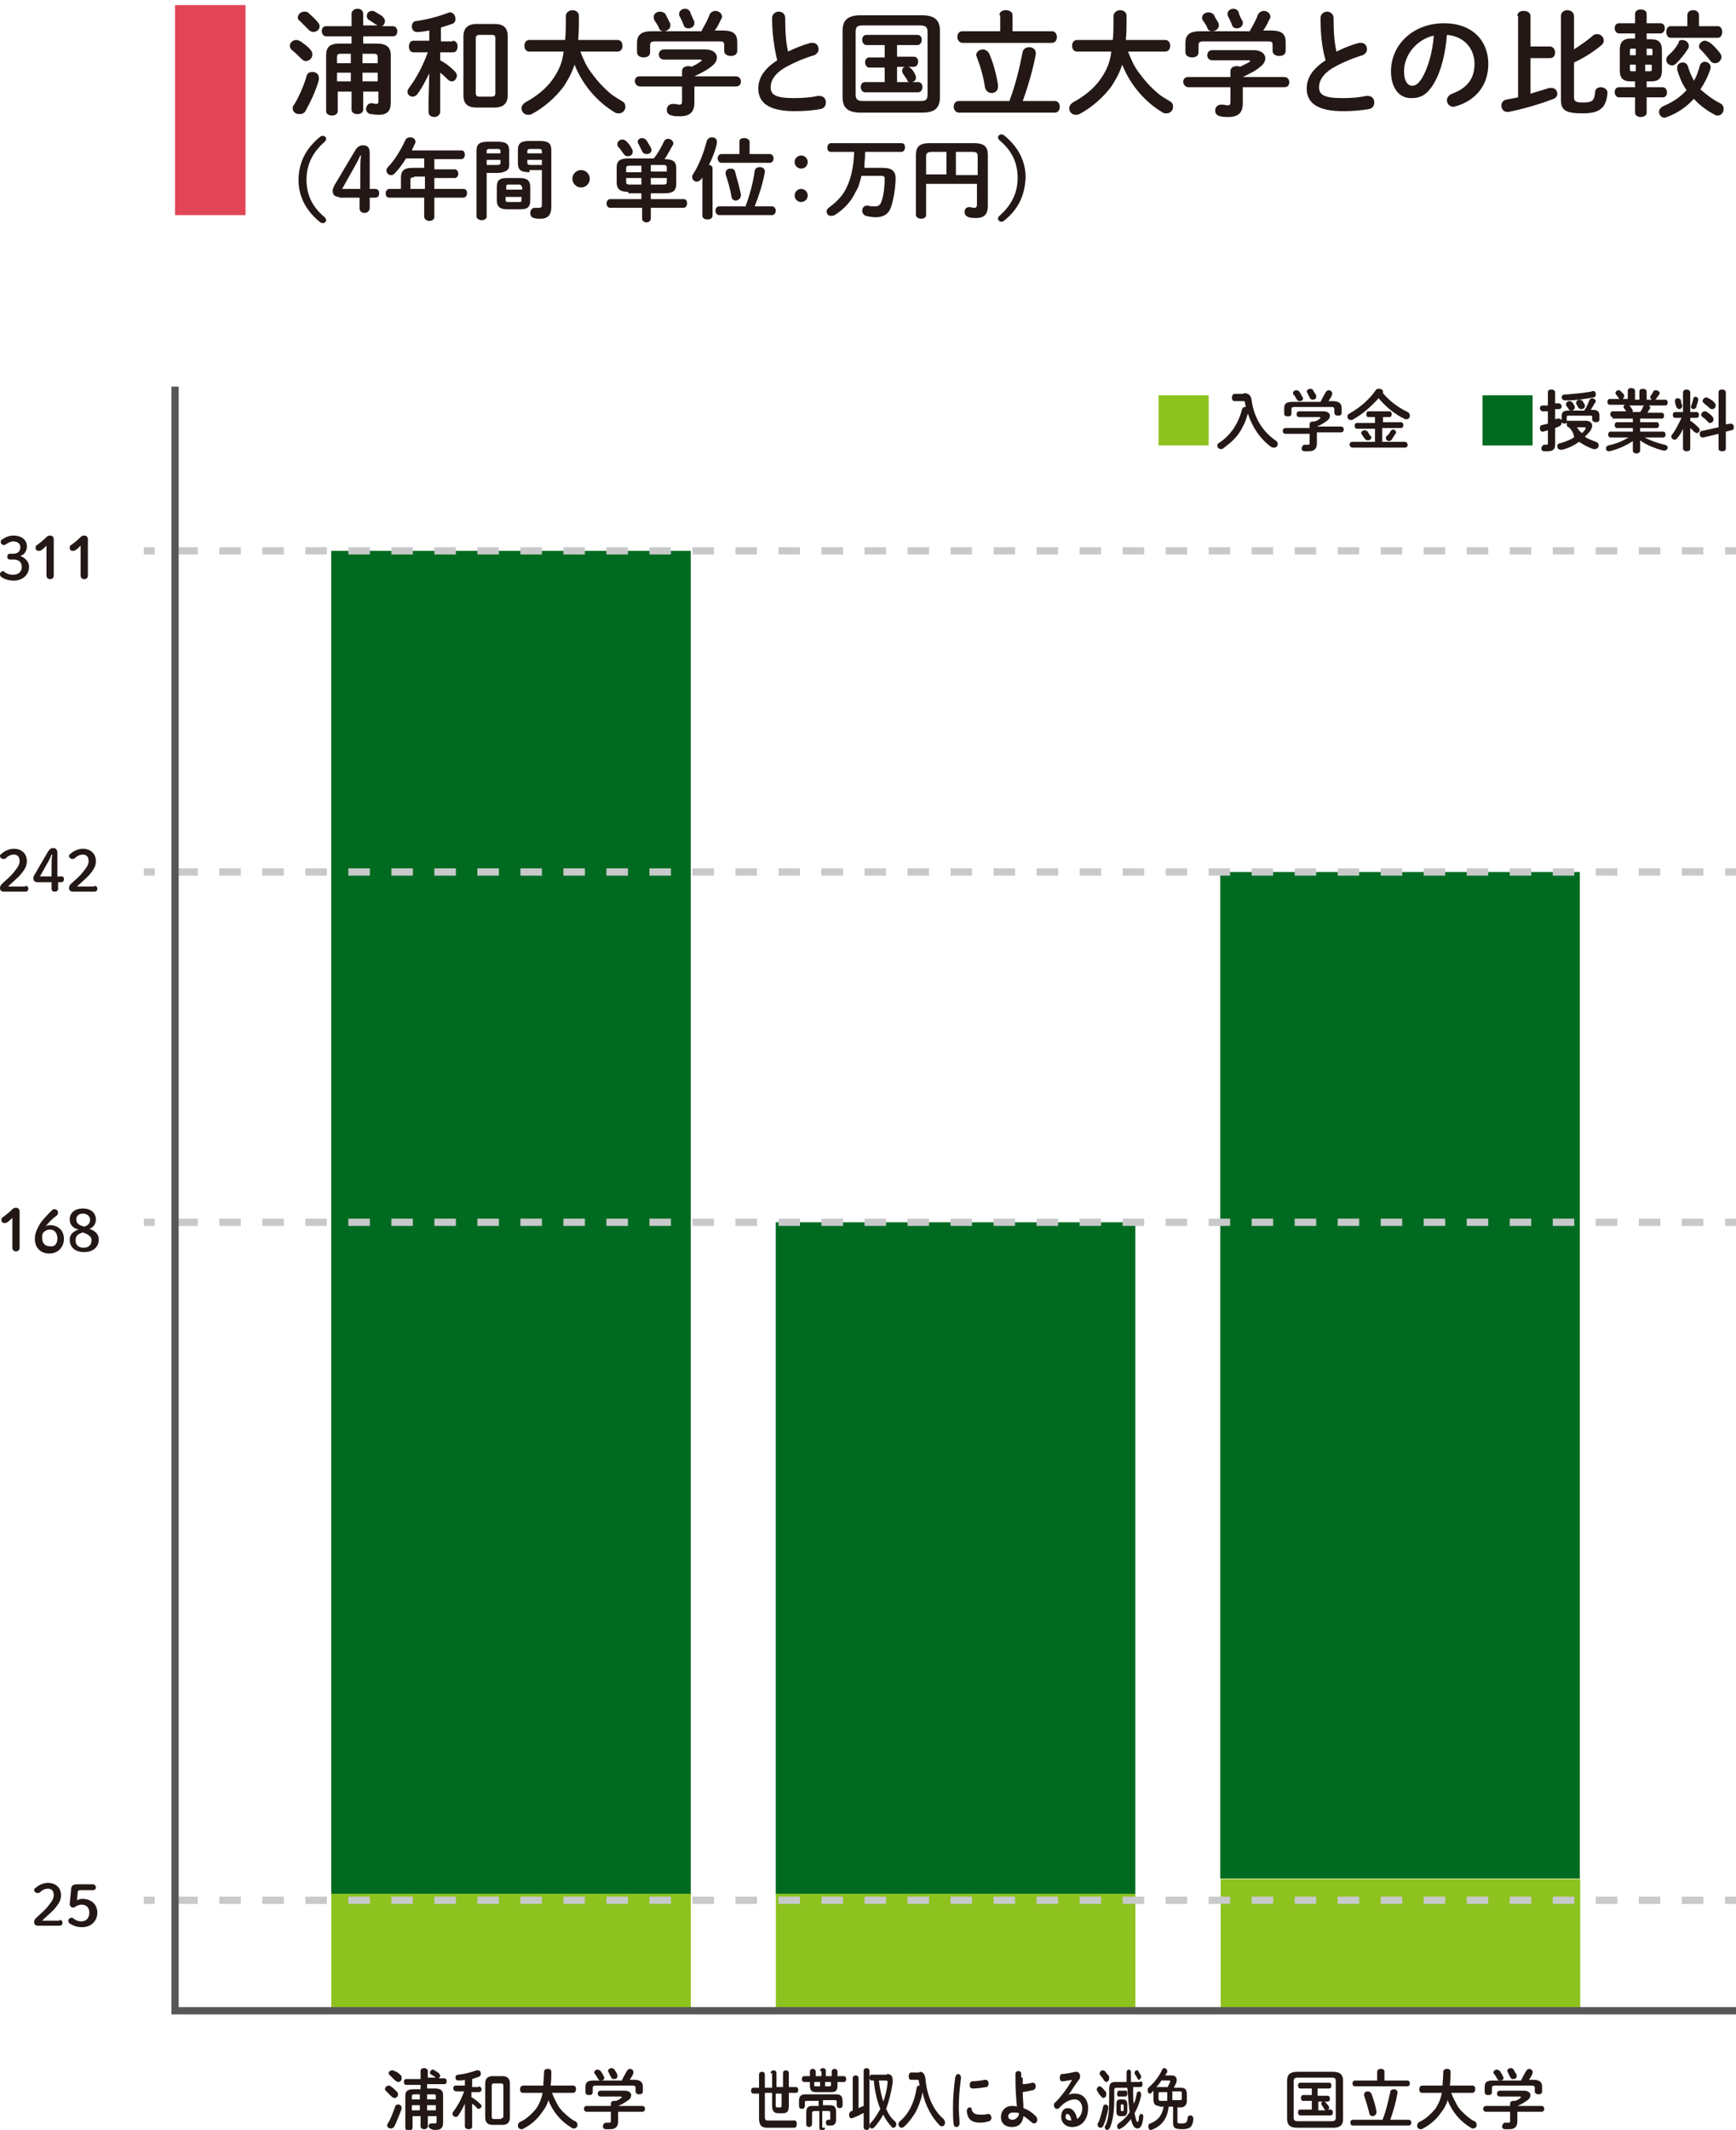 <?xml version="1.0" encoding="utf-8"?>
<!-- Generator: Adobe Illustrator 25.2.3, SVG Export Plug-In . SVG Version: 6.00 Build 0)  -->
<svg version="1.1" id="support-index__img01" xmlns="http://www.w3.org/2000/svg" xmlns:xlink="http://www.w3.org/1999/xlink"
	 x="0px" y="0px" viewBox="0 0 239 293.1" style="enable-background:new 0 0 239 293.1;" xml:space="preserve">
<style type="text/css">
	.st0{fill:#8DC21F;}
	.st1{fill:#006B20;}
	.st2{fill:none;stroke:#C8C9CA;stroke-miterlimit:10;}
	.st3{fill:none;stroke:#C8C9CA;stroke-miterlimit:10;stroke-dasharray:2.961,2.961;}
	.st4{fill:none;stroke:#585757;stroke-miterlimit:10;}
	.st5{fill:#231815;}
	.st6{fill:#E24656;}
</style>
<g>
	<g>
		
			<rect x="183.6" y="242.9" transform="matrix(4.632567e-11 -1 1 4.632567e-11 -74.848 460.365)" class="st0" width="18.2" height="49.5"/>
		<rect x="168" y="120" class="st1" width="49.5" height="138.5"/>
	</g>
</g>
<g>
	
		<rect x="123.5" y="243.9" transform="matrix(5.090423e-11 -1 1 5.090423e-11 -137.087 400.193)" class="st0" width="16.2" height="49.5"/>
	<rect x="106.8" y="168.2" class="st1" width="49.5" height="92.4"/>
</g>
<g>
	
		<rect x="62.3" y="243.9" transform="matrix(4.876461e-11 -1 1 4.876461e-11 -198.292 338.988)" class="st0" width="16.2" height="49.5"/>
	<rect x="45.6" y="75.8" class="st1" width="49.5" height="184.8"/>
</g>
<g>
	<g>
		<line class="st2" x1="239" y1="120" x2="237.5" y2="120"/>
		<line class="st3" x1="234.5" y1="120" x2="22.8" y2="120"/>
		<line class="st2" x1="21.3" y1="120" x2="19.8" y2="120"/>
	</g>
</g>
<g>
	<g>
		<line class="st2" x1="239" y1="168.2" x2="237.5" y2="168.2"/>
		<line class="st3" x1="234.5" y1="168.2" x2="22.8" y2="168.2"/>
		<line class="st2" x1="21.3" y1="168.2" x2="19.8" y2="168.2"/>
	</g>
</g>
<g>
	<g>
		<line class="st2" x1="239" y1="75.8" x2="237.5" y2="75.8"/>
		<line class="st3" x1="234.5" y1="75.8" x2="22.8" y2="75.8"/>
		<line class="st2" x1="21.3" y1="75.8" x2="19.8" y2="75.8"/>
	</g>
</g>
<g>
	<g>
		<line class="st2" x1="239" y1="261.5" x2="237.5" y2="261.5"/>
		<line class="st3" x1="234.5" y1="261.5" x2="22.8" y2="261.5"/>
		<line class="st2" x1="21.3" y1="261.5" x2="19.8" y2="261.5"/>
	</g>
</g>
<polyline class="st4" points="24.1,53.2 24.1,276.7 239,276.7 "/>
<g>
	<g>
		<path class="st5" d="M42.7,6.8C42.9,7,43,7.2,43,7.5c0,0.5-0.4,0.9-0.9,0.9c-0.2,0-0.4-0.1-0.6-0.3c-0.4-0.4-0.9-0.9-1.3-1.2
			c-0.2-0.2-0.3-0.4-0.3-0.6c0-0.4,0.4-0.8,0.9-0.8c0.2,0,0.4,0.1,0.6,0.2C41.8,6,42.4,6.4,42.7,6.8z M43,9.9c0.5,0,0.9,0.3,0.9,0.8
			c0,0.1,0,0.2,0,0.3c-0.4,1.5-1.2,3.1-1.8,4.2c-0.2,0.4-0.5,0.5-0.9,0.5c-0.5,0-0.9-0.3-0.9-0.8c0-0.2,0-0.3,0.2-0.5
			c0.6-1,1.3-2.5,1.7-3.9C42.3,10,42.7,9.9,43,9.9z M43.7,3C43.9,3.2,44,3.4,44,3.6c0,0.5-0.4,0.8-0.9,0.8c-0.2,0-0.4-0.1-0.6-0.3
			c-0.4-0.4-0.9-0.9-1.2-1.2C41.1,2.8,41,2.6,41,2.4c0-0.4,0.4-0.8,0.9-0.8c0.2,0,0.4,0,0.6,0.2C42.9,2.2,43.4,2.6,43.7,3z M51.9,6
			c1.3,0,1.9,0.5,1.9,1.6v6.5c0,1.2-0.5,1.7-1.7,1.7c-0.4,0-0.8-0.1-1.1-0.1c-0.4-0.1-0.6-0.4-0.6-0.7c0-0.4,0.3-0.8,0.7-0.8
			c0,0,0.1,0,0.1,0c0.2,0,0.4,0.1,0.6,0.1c0.2,0,0.3-0.1,0.3-0.3v-1.4h-2.1v2.5c0,0.4-0.4,0.6-0.8,0.6c-0.4,0-0.8-0.2-0.8-0.6v-2.5
			h-1.9v2.7c0,0.4-0.4,0.6-0.8,0.6c-0.4,0-0.8-0.2-0.8-0.6V7.6c0-1.1,0.5-1.6,1.8-1.6h1.7V5h-3.5c-0.4,0-0.6-0.4-0.6-0.7
			c0-0.4,0.2-0.7,0.6-0.7h3.5V1.9c0-0.4,0.4-0.7,0.8-0.7c0.4,0,0.8,0.2,0.8,0.7v1.6h2c-0.1,0-0.1-0.1-0.2-0.1
			c-0.3-0.2-0.6-0.4-0.9-0.6c-0.3-0.1-0.4-0.4-0.4-0.6c0-0.4,0.3-0.7,0.7-0.7c0.1,0,0.3,0,0.4,0.1c0.3,0.2,0.7,0.4,1,0.6
			C52.9,2.5,53,2.7,53,2.9c0,0.3-0.2,0.6-0.4,0.7h1.5c0.4,0,0.6,0.4,0.6,0.7c0,0.4-0.2,0.7-0.6,0.7H50v1H51.9z M48.3,8.7V7.4h-1.4
			c-0.4,0-0.5,0.1-0.5,0.5v0.8H48.3z M48.3,11.3V10h-1.9v1.2H48.3z M49.9,8.7h2.1V7.9c0-0.3-0.1-0.5-0.5-0.5h-1.6V8.7z M49.9,10v1.2
			h2.1V10H49.9z"/>
		<path class="st5" d="M62.3,5.6C62.8,5.6,63,6,63,6.4c0,0.4-0.2,0.8-0.6,0.8h-1.8v1.1c0.8,0.4,1.5,1,2,1.5c0.2,0.2,0.3,0.4,0.3,0.6
			c0,0.4-0.3,0.8-0.7,0.8c-0.2,0-0.4-0.1-0.6-0.3c-0.3-0.3-0.6-0.6-1-0.9v5.4c0,0.4-0.4,0.7-0.8,0.7c-0.4,0-0.8-0.2-0.8-0.7v-1.7
			l0.1-3.6c-0.5,1-1,2-1.6,2.8c-0.2,0.3-0.5,0.4-0.7,0.4c-0.4,0-0.7-0.3-0.7-0.7c0-0.2,0.1-0.3,0.2-0.5c1-1.3,1.9-3,2.6-4.9h-2
			c-0.4,0-0.6-0.4-0.6-0.8c0-0.4,0.2-0.8,0.6-0.8h2.2V4.2c-0.6,0.1-1.1,0.2-1.6,0.2h-0.1c-0.5,0-0.7-0.4-0.7-0.8
			c0-0.3,0.2-0.7,0.6-0.7c1.4-0.2,3-0.6,4.3-1.1c0.1,0,0.2-0.1,0.3-0.1c0.5,0,0.8,0.4,0.8,0.9c0,0.3-0.1,0.6-0.5,0.7
			c-0.5,0.2-1,0.3-1.5,0.5v1.9H62.3z M65.6,14.8c-1.3,0-1.8-0.6-1.8-1.7V5c0-1.1,0.6-1.7,1.8-1.7h2.5c1.3,0,1.8,0.6,1.8,1.7v8.1
			c0,1.2-0.7,1.7-1.8,1.7H65.6z M67.7,13.3c0.3,0,0.5-0.1,0.5-0.5V5.3c0-0.4-0.1-0.5-0.5-0.5H66c-0.3,0-0.5,0.1-0.5,0.5v7.5
			c0,0.3,0.1,0.5,0.5,0.5H67.7z"/>
		<path class="st5" d="M79.9,7.1c0.4,1,0.8,2,1.5,2.9c0.8,1.1,1.7,2.1,2.8,3c0.4,0.3,0.9,0.6,1.4,0.9c0.4,0.2,0.5,0.5,0.5,0.8
			c0,0.5-0.4,0.9-0.9,0.9c-0.2,0-0.3,0-0.5-0.1c-2.4-1.4-4.5-3.8-5.6-6.6c-0.4,1.2-0.9,2.1-1.5,3c-1.1,1.5-2.7,2.9-4.4,3.8
			c-0.2,0.1-0.4,0.1-0.5,0.1c-0.5,0-0.9-0.4-0.9-0.9c0-0.3,0.2-0.6,0.5-0.8c1.5-0.8,2.9-1.9,3.8-3.2c0.7-1,1.3-2.1,1.5-3.8h-4.7
			c-0.5,0-0.7-0.4-0.7-0.8c0-0.4,0.2-0.8,0.7-0.8h4.9c0.1-0.9,0.1-2,0.1-3.3c0-0.5,0.5-0.8,0.9-0.8c0.5,0,0.9,0.3,0.9,0.8
			c0,1.2,0,2.3-0.1,3.3H85c0.5,0,0.7,0.4,0.7,0.8c0,0.4-0.2,0.8-0.7,0.8H79.9z"/>
		<path class="st5" d="M93.9,9.8c0-0.5,0.4-0.7,0.9-0.7c0.1,0,0.3,0,0.4,0.1C95.6,9,96,8.8,96.4,8.5c0.1-0.1,0.2-0.1,0.2-0.2
			c0-0.1-0.1-0.1-0.3-0.1h-4.9c-0.5,0-0.7-0.4-0.7-0.7c0-0.3,0.2-0.7,0.7-0.7h5.7c1,0,1.6,0.5,1.6,1.1c0,0.4-0.2,0.8-0.7,1.2
			c-0.7,0.6-1.6,1-2.4,1.4v0h5.7c0.5,0,0.7,0.4,0.7,0.7c0,0.4-0.2,0.7-0.7,0.7h-5.7v2.2c0,1.3-0.6,1.9-2,1.9c-0.4,0-0.8,0-1.1-0.1
			c-0.5-0.1-0.7-0.4-0.7-0.8c0-0.4,0.3-0.8,0.8-0.8c0,0,0.1,0,0.2,0c0.3,0,0.5,0.1,0.7,0.1c0.3,0,0.4-0.1,0.4-0.5v-2h-5.8
			c-0.4,0-0.7-0.4-0.7-0.7c0-0.4,0.2-0.7,0.7-0.7h5.8V9.8z M96.6,4.2c0.4-0.7,0.8-1.4,1.1-2.2c0.1-0.3,0.5-0.5,0.8-0.5
			c0.4,0,0.9,0.3,0.9,0.8c0,0.1,0,0.2-0.1,0.3c-0.3,0.6-0.5,1.1-0.9,1.6h1.1c1.5,0,2,0.5,2,1.6v1.2c0,0.5-0.4,0.7-0.9,0.7
			c-0.4,0-0.9-0.2-0.9-0.7V6.2c0-0.4-0.1-0.5-0.6-0.5h-8.9c-0.5,0-0.7,0.1-0.7,0.5v1c0,0.5-0.4,0.7-0.9,0.7c-0.4,0-0.9-0.2-0.9-0.7
			V5.9c0-1.1,0.6-1.6,2-1.6H96.6z M92.2,3.1c0.1,0.1,0.1,0.3,0.1,0.4c0,0.4-0.4,0.8-0.9,0.8c-0.3,0-0.6-0.1-0.7-0.5
			c-0.1-0.3-0.4-0.7-0.6-1C90,2.6,90,2.4,90,2.3c0-0.4,0.4-0.7,0.9-0.7c0.2,0,0.5,0.1,0.7,0.3C91.8,2.3,92,2.7,92.2,3.1z M95.5,2.8
			c0.1,0.1,0.1,0.3,0.1,0.4c0,0.4-0.4,0.7-0.8,0.7c-0.3,0-0.6-0.1-0.7-0.5c-0.1-0.3-0.3-0.7-0.5-1.1c-0.1-0.1-0.1-0.3-0.1-0.4
			c0-0.4,0.4-0.7,0.8-0.7c0.3,0,0.5,0.1,0.7,0.4C95.1,2,95.4,2.5,95.5,2.8z"/>
		<path class="st5" d="M106.3,2.5c0-0.6,0.5-0.9,0.9-0.9c0.5,0,0.9,0.3,0.9,0.9c0,1.8,0.1,3.4,0.4,4.6c1-0.5,2-0.9,3.1-1.2
			c0.1,0,0.2,0,0.3,0c0.5,0,0.8,0.4,0.8,0.9c0,0.3-0.2,0.6-0.6,0.8c-1.4,0.4-3,1.1-4.2,1.8c-1.4,0.9-1.8,1.8-1.8,2.6
			c0,1,0.6,1.5,3.2,1.5c1.3,0,2.4-0.1,3.3-0.3c0.1,0,0.1,0,0.2,0c0.6,0,0.9,0.4,0.9,0.9c0,0.4-0.2,0.8-0.7,0.9
			c-1.1,0.2-2.3,0.3-3.6,0.3c-3.3,0-5-1-5-3.1c0-1.3,0.6-2.6,2.6-3.9C106.6,6.6,106.3,4.7,106.3,2.5z"/>
		<path class="st5" d="M118.5,15.5c-1.8,0-2.5-0.7-2.5-2.1V4.2c0-1.4,0.7-2.1,2.5-2.1h8.4c1.8,0,2.5,0.7,2.5,2.1v9.2
			c0,1.7-1,2.1-2.5,2.1H118.5z M126.7,13.9c0.8,0,1-0.2,1-0.9V4.4c0-0.6-0.2-0.9-1-0.9h-7.9c-0.8,0-1,0.2-1,0.9v8.6
			c0,0.7,0.3,0.9,1,0.9H126.7z M123.5,7.8h2.3c0.4,0,0.6,0.3,0.6,0.7c0,0.3-0.2,0.7-0.6,0.7H125c0.1,0,0.3,0.1,0.4,0.2
			c0.3,0.3,0.5,0.6,0.6,0.9c0.1,0.1,0.1,0.3,0.1,0.4c0,0.3-0.2,0.5-0.5,0.6h0.8c0.4,0,0.6,0.3,0.6,0.7c0,0.3-0.2,0.7-0.6,0.7h-7.3
			c-0.4,0-0.6-0.4-0.6-0.7c0-0.4,0.2-0.7,0.6-0.7h2.7v-2h-2.1c-0.4,0-0.6-0.4-0.6-0.7c0-0.4,0.2-0.7,0.6-0.7h2.1V6.2h-2.5
			c-0.4,0-0.6-0.4-0.6-0.7c0-0.4,0.2-0.7,0.6-0.7h7c0.4,0,0.6,0.3,0.6,0.7c0,0.3-0.2,0.7-0.6,0.7h-2.8V7.8z M123.5,11.3h1.7
			c-0.1,0-0.3-0.1-0.3-0.3c-0.2-0.3-0.4-0.6-0.6-0.9c-0.1-0.1-0.1-0.3-0.1-0.4c0-0.3,0.2-0.5,0.5-0.5h-1.2V11.3z"/>
		<path class="st5" d="M139,13.8c0.8-2.1,1.4-4.6,1.8-6.7c0.1-0.4,0.5-0.6,0.9-0.6c0.5,0,0.9,0.3,0.9,0.8c0,0.1,0,0.1,0,0.2
			c-0.4,2.1-1.1,4.5-1.8,6.4h4.4c0.5,0,0.7,0.4,0.7,0.8c0,0.4-0.2,0.8-0.7,0.8H132c-0.4,0-0.7-0.4-0.7-0.8c0-0.4,0.2-0.8,0.7-0.8
			H139z M137.6,2.1c0-0.5,0.4-0.7,0.9-0.7c0.4,0,0.9,0.2,0.9,0.7v2.2h5.4c0.5,0,0.7,0.4,0.7,0.8c0,0.4-0.2,0.8-0.7,0.8h-12.3
			c-0.4,0-0.7-0.4-0.7-0.8c0-0.4,0.2-0.8,0.7-0.8h5.2V2.1z M134.5,7.9c0-0.1-0.1-0.2-0.1-0.3c0-0.5,0.5-0.8,0.9-0.8
			c0.3,0,0.7,0.2,0.9,0.6c0.6,1.4,1,3,1.2,4.3c0,0.1,0,0.1,0,0.2c0,0.6-0.4,0.9-0.9,0.9c-0.4,0-0.8-0.3-0.9-0.8
			C135.4,10.6,135,9.2,134.5,7.9z"/>
		<path class="st5" d="M155.3,7.1c0.4,1,0.8,2,1.5,2.9c0.8,1.1,1.7,2.1,2.8,3c0.4,0.3,0.9,0.6,1.4,0.9c0.4,0.2,0.5,0.5,0.5,0.8
			c0,0.5-0.4,0.9-0.9,0.9c-0.2,0-0.3,0-0.5-0.1c-2.4-1.4-4.5-3.8-5.6-6.6c-0.4,1.2-0.9,2.1-1.5,3c-1.1,1.5-2.7,2.9-4.4,3.8
			c-0.2,0.1-0.4,0.1-0.5,0.1c-0.5,0-0.9-0.4-0.9-0.9c0-0.3,0.2-0.6,0.5-0.8c1.5-0.8,2.9-1.9,3.8-3.2c0.7-1,1.3-2.1,1.5-3.8h-4.7
			c-0.5,0-0.7-0.4-0.7-0.8c0-0.4,0.2-0.8,0.7-0.8h4.9c0.1-0.9,0.1-2,0.1-3.3c0-0.5,0.5-0.8,0.9-0.8c0.5,0,0.9,0.3,0.9,0.8
			c0,1.2,0,2.3-0.1,3.3h5.4c0.5,0,0.7,0.4,0.7,0.8c0,0.4-0.2,0.8-0.7,0.8H155.3z"/>
		<path class="st5" d="M169.4,9.8c0-0.5,0.4-0.7,0.9-0.7c0.1,0,0.3,0,0.4,0.1c0.4-0.2,0.8-0.4,1.2-0.6c0.1-0.1,0.2-0.1,0.2-0.2
			c0-0.1-0.1-0.1-0.3-0.1h-4.9c-0.5,0-0.7-0.4-0.7-0.7c0-0.3,0.2-0.7,0.7-0.7h5.7c1,0,1.6,0.5,1.6,1.1c0,0.4-0.2,0.8-0.7,1.2
			c-0.7,0.6-1.6,1-2.4,1.4v0h5.7c0.5,0,0.7,0.4,0.7,0.7c0,0.4-0.2,0.7-0.7,0.7h-5.7v2.2c0,1.3-0.6,1.9-2,1.9c-0.4,0-0.8,0-1.1-0.1
			c-0.5-0.1-0.7-0.4-0.7-0.8c0-0.4,0.3-0.8,0.8-0.8c0,0,0.1,0,0.2,0c0.3,0,0.5,0.1,0.7,0.1c0.3,0,0.4-0.1,0.4-0.5v-2h-5.8
			c-0.4,0-0.7-0.4-0.7-0.7c0-0.4,0.2-0.7,0.7-0.7h5.8V9.8z M172.1,4.2c0.4-0.7,0.8-1.4,1.1-2.2c0.1-0.3,0.5-0.5,0.8-0.5
			c0.4,0,0.9,0.3,0.9,0.8c0,0.1,0,0.2-0.1,0.3c-0.3,0.6-0.5,1.1-0.9,1.6h1.1c1.5,0,2,0.5,2,1.6v1.2c0,0.5-0.4,0.7-0.9,0.7
			c-0.4,0-0.9-0.2-0.9-0.7V6.2c0-0.4-0.1-0.5-0.6-0.5h-8.9c-0.5,0-0.7,0.1-0.7,0.5v1c0,0.5-0.4,0.7-0.9,0.7c-0.4,0-0.9-0.2-0.9-0.7
			V5.9c0-1.1,0.6-1.6,2-1.6H172.1z M167.7,3.1c0.1,0.1,0.1,0.3,0.1,0.4c0,0.4-0.4,0.8-0.9,0.8c-0.3,0-0.6-0.1-0.7-0.5
			c-0.1-0.3-0.4-0.7-0.6-1c-0.1-0.1-0.1-0.3-0.1-0.4c0-0.4,0.4-0.7,0.9-0.7c0.2,0,0.5,0.1,0.7,0.3C167.2,2.3,167.5,2.7,167.7,3.1z
			 M171,2.8c0.1,0.1,0.1,0.3,0.1,0.4c0,0.4-0.4,0.7-0.8,0.7c-0.3,0-0.6-0.1-0.7-0.5c-0.1-0.3-0.3-0.7-0.5-1.1
			c-0.1-0.1-0.1-0.3-0.1-0.4c0-0.4,0.4-0.7,0.8-0.7c0.3,0,0.5,0.1,0.7,0.4C170.6,2,170.8,2.5,171,2.8z"/>
		<path class="st5" d="M181.8,2.5c0-0.6,0.5-0.9,0.9-0.9s0.9,0.3,0.9,0.9c0,1.8,0.1,3.4,0.4,4.6c1-0.5,2-0.9,3.1-1.2
			c0.1,0,0.2,0,0.3,0c0.5,0,0.8,0.4,0.8,0.9c0,0.3-0.2,0.6-0.6,0.8c-1.4,0.4-3,1.1-4.2,1.8c-1.4,0.9-1.8,1.8-1.8,2.6
			c0,1,0.6,1.5,3.2,1.5c1.3,0,2.4-0.1,3.3-0.3c0.1,0,0.1,0,0.2,0c0.6,0,0.9,0.4,0.9,0.9c0,0.4-0.2,0.8-0.7,0.9
			c-1.1,0.2-2.3,0.3-3.6,0.3c-3.3,0-5-1-5-3.1c0-1.3,0.6-2.6,2.6-3.9C182,6.6,181.8,4.7,181.8,2.5z"/>
		<path class="st5" d="M191.5,9.8c0-3.6,3-6.6,7.3-6.6c3.9,0,6.1,2.4,6.1,5.6c0,2.9-1.7,5-4.4,5.8c-0.1,0-0.3,0.1-0.4,0.1
			c-0.5,0-0.9-0.4-0.9-0.9c0-0.3,0.2-0.7,0.7-0.9c2.2-0.8,3.1-2.2,3.1-4.1c0-2.1-1.4-3.8-3.8-4c-0.2,2.6-0.8,5-1.8,6.7
			c-0.9,1.5-1.8,2-3,2C192.8,13.6,191.5,12.3,191.5,9.8z M193.3,9.8c0,1.5,0.6,2,1.1,2c0.5,0,0.9-0.3,1.4-1.1
			c0.8-1.4,1.4-3.4,1.6-5.8C195.1,5.4,193.3,7.5,193.3,9.8z"/>
		<path class="st5" d="M208.9,2.2c0-0.5,0.4-0.7,0.9-0.7c0.4,0,0.9,0.2,0.9,0.7v4.2h2.7c0.4,0,0.7,0.4,0.7,0.8
			c0,0.4-0.2,0.8-0.7,0.8h-2.7v4.9c0.9-0.3,1.7-0.5,2.6-0.8c0.1,0,0.2,0,0.3,0c0.5,0,0.8,0.4,0.8,0.8c0,0.3-0.2,0.6-0.5,0.7
			c-1.8,0.7-4.2,1.4-6.2,1.8c-0.1,0-0.1,0-0.2,0c-0.5,0-0.8-0.4-0.8-0.9c0-0.3,0.2-0.7,0.7-0.8c0.5-0.1,1.1-0.2,1.6-0.3V2.2z
			 M216.7,6.8c0.9-0.6,1.8-1.2,2.6-1.9c0.2-0.2,0.4-0.2,0.6-0.2c0.5,0,0.9,0.4,0.9,0.9c0,0.2-0.1,0.4-0.3,0.6
			c-1.2,1-2.5,1.8-3.8,2.4v4.8c0,0.5,0.2,0.7,1.2,0.7c1.3,0,1.6-0.2,1.7-1.4c0-0.5,0.4-0.7,0.8-0.7c0.4,0,0.9,0.3,0.9,0.7
			c0,0.6-0.2,1.6-0.7,2.1c-0.5,0.5-1.2,0.8-2.7,0.8c-2.5,0-3-0.5-3-1.9V2.2c0-0.5,0.4-0.8,0.9-0.8c0.4,0,0.9,0.3,0.9,0.8V6.8z"/>
		<path class="st5" d="M224.5,11.2c-1.1,0-1.5-0.5-1.5-1.5V6.8c0-1,0.5-1.5,1.5-1.5h0.6V4.6h-2.2c-0.4,0-0.6-0.4-0.6-0.7
			c0-0.4,0.2-0.7,0.6-0.7h2.2V1.9c0-0.4,0.4-0.6,0.8-0.6c0.4,0,0.8,0.2,0.8,0.6v1.3h1.9c0.4,0,0.6,0.3,0.6,0.7
			c0,0.3-0.2,0.7-0.6,0.7h-1.9v0.8h0.6c1.1,0,1.5,0.5,1.5,1.5v2.8c0,1.1-0.5,1.5-1.5,1.5h-0.6V12h2.2c0.4,0,0.6,0.4,0.6,0.7
			c0,0.4-0.2,0.7-0.6,0.7h-2.2v2.1c0,0.4-0.4,0.6-0.8,0.6c-0.4,0-0.8-0.2-0.8-0.6v-2.1h-2.2c-0.4,0-0.6-0.4-0.6-0.7
			c0-0.4,0.2-0.7,0.6-0.7h2.2v-0.8H224.5z M224.6,6.7c-0.2,0-0.2,0.1-0.2,0.3v0.6h0.8V6.7H224.6z M224.4,8.9v0.6
			c0,0.2,0,0.3,0.2,0.3h0.6V8.9H224.4z M226.6,7.6h0.9V7c0-0.2,0-0.3-0.2-0.3h-0.6V7.6z M226.6,9.8h0.6c0.2,0,0.2-0.1,0.2-0.3V8.9
			h-0.9V9.8z M236.8,14.2c0.4,0.2,0.5,0.5,0.5,0.8c0,0.4-0.3,0.9-0.8,0.9c-0.1,0-0.3,0-0.4-0.1c-1-0.5-2.1-1.3-2.9-2.2
			c-1,1.1-2.3,2-3.7,2.5c-0.1,0-0.2,0.1-0.3,0.1c-0.5,0-0.8-0.4-0.8-0.8c0-0.3,0.2-0.6,0.6-0.8c1.2-0.5,2.3-1.2,3.2-2.2
			c-0.6-0.8-1-1.8-1.3-2.8c0-0.1,0-0.2,0-0.3c0-0.5,0.4-0.7,0.8-0.7c0.3,0,0.6,0.2,0.7,0.6c0.2,0.7,0.5,1.3,0.8,1.9
			c0.4-0.6,0.6-1.3,0.8-2c0.1-0.4,0.4-0.6,0.7-0.6c0.4,0,0.8,0.3,0.8,0.7c0,0.1,0,0.1,0,0.2c-0.3,1-0.8,2-1.4,2.9
			C234.9,13,235.8,13.7,236.8,14.2z M231.6,5.5c0.4,0,0.9,0.3,0.9,0.8c0,0.1,0,0.3-0.1,0.4c-0.5,0.8-1.1,1.5-1.6,2
			c-0.2,0.2-0.4,0.3-0.6,0.3c-0.5,0-0.8-0.4-0.8-0.8c0-0.2,0.1-0.4,0.3-0.6c0.6-0.5,1-1,1.4-1.7C231.1,5.6,231.3,5.5,231.6,5.5z
			 M236.5,3.6c0.4,0,0.6,0.4,0.6,0.8c0,0.4-0.2,0.8-0.6,0.8h-6.5c-0.4,0-0.6-0.4-0.6-0.8c0-0.4,0.2-0.8,0.6-0.8h2.3V2.1
			c0-0.5,0.4-0.7,0.8-0.7c0.4,0,0.8,0.2,0.8,0.7v1.5H236.5z M236.8,7.3c0.1,0.2,0.2,0.3,0.2,0.5c0,0.5-0.4,0.9-0.9,0.9
			c-0.2,0-0.5-0.1-0.6-0.3c-0.4-0.5-0.8-1-1.3-1.5c-0.2-0.2-0.3-0.3-0.3-0.5c0-0.4,0.4-0.8,0.8-0.8c0.2,0,0.4,0.1,0.6,0.2
			C235.9,6.2,236.4,6.8,236.8,7.3z"/>
		<path class="st5" d="M44.1,18.8c0.1-0.1,0.2-0.1,0.4-0.1c0.2,0,0.4,0.2,0.4,0.4c0,0.2-0.1,0.3-0.2,0.4c-1.7,1.5-2.5,3.2-2.5,5.2
			c0,2,0.7,3.7,2.5,5.2c0.1,0.1,0.2,0.2,0.2,0.4c0,0.2-0.2,0.4-0.4,0.4c-0.1,0-0.3,0-0.4-0.1c-2-1.6-3-3.6-3-5.8
			C41.1,22.4,42.1,20.4,44.1,18.8z"/>
		<path class="st5" d="M46.7,27.1c-0.6,0-0.9-0.3-0.9-0.8c0-0.3,0.1-0.5,0.3-0.9l2.8-4.7c0.3-0.5,0.6-0.7,1.1-0.7
			c0.7,0,0.9,0.4,0.9,1.1V26h0.7c0.4,0,0.6,0.2,0.6,0.6c0,0.4-0.2,0.6-0.6,0.6h-0.7v1.4c0,0.4-0.3,0.7-0.7,0.7
			c-0.4,0-0.7-0.2-0.7-0.7v-1.4H46.7z M49.6,23.8c0-0.8,0-1.6,0.1-2.4h-0.1c-0.3,0.7-0.7,1.4-1.1,2.1L47.1,26h2.5V23.8z"/>
		<path class="st5" d="M58.4,21.8h-2.5c-0.5,0.8-1,1.5-1.6,2.1c-0.2,0.2-0.4,0.2-0.5,0.2c-0.3,0-0.6-0.3-0.6-0.6
			c0-0.2,0.1-0.4,0.2-0.5c0.9-0.9,1.8-2.4,2.4-3.7c0.1-0.3,0.4-0.4,0.7-0.4c0.3,0,0.7,0.2,0.7,0.6c0,0.1,0,0.2-0.1,0.3
			c-0.1,0.3-0.3,0.6-0.4,0.9h6.8c0.4,0,0.5,0.3,0.5,0.6c0,0.3-0.2,0.6-0.5,0.6h-3.7v1.4h2.8c0.3,0,0.5,0.3,0.5,0.6
			c0,0.3-0.2,0.6-0.5,0.6h-2.8V26h4c0.4,0,0.5,0.3,0.5,0.6c0,0.3-0.2,0.6-0.5,0.6h-4v2.6c0,0.4-0.3,0.6-0.7,0.6
			c-0.3,0-0.7-0.2-0.7-0.6v-2.6h-4.8c-0.4,0-0.5-0.3-0.5-0.6c0-0.3,0.2-0.6,0.5-0.6h1.6v-1.5c0-1,0.4-1.4,1.6-1.4h1.6V21.8z
			 M57,24.4c-0.4,0-0.5,0.1-0.5,0.4V26h2v-1.7H57z"/>
		<path class="st5" d="M67,23.7v6.1c0,0.3-0.3,0.5-0.7,0.5c-0.3,0-0.7-0.2-0.7-0.5v-9c0-0.9,0.3-1.3,1.6-1.3h1.3
			c1.3,0,1.6,0.4,1.6,1.3v1.7c0,0.4,0,0.8-0.4,1c-0.3,0.2-0.8,0.3-1.2,0.3H67z M68.9,20.8c0-0.2-0.1-0.3-0.4-0.3h-1.1
			c-0.3,0-0.4,0.1-0.4,0.3v0.3h1.9V20.8z M68.5,22.7c0.3,0,0.4-0.1,0.4-0.3V22H67v0.7H68.5z M69.8,28.8c-1,0-1.4-0.4-1.4-1.2v-1.9
			c0-0.9,0.4-1.2,1.4-1.2h1.8c1,0,1.4,0.4,1.4,1.2v1.9c0,1-0.5,1.2-1.4,1.2H69.8z M71.8,25.7c0-0.2-0.1-0.3-0.3-0.3H70
			c-0.3,0-0.3,0.1-0.3,0.3v0.4h2.2V25.7z M71.5,27.8c0.3,0,0.3-0.1,0.3-0.3v-0.4h-2.2v0.4c0,0.2,0.1,0.3,0.3,0.3H71.5z M72.9,23.7
			c-1.3,0-1.6-0.4-1.6-1.3v-1.7c0-0.9,0.3-1.3,1.6-1.3h1.4c1.3,0,1.6,0.4,1.6,1.3v7.8c0,1.1-0.5,1.6-1.5,1.6c-0.3,0-0.6,0-0.9-0.1
			c-0.4-0.1-0.5-0.4-0.5-0.7c0-0.3,0.2-0.7,0.6-0.7c0,0,0.1,0,0.1,0c0.2,0,0.3,0,0.5,0c0.3,0,0.4-0.1,0.4-0.4v-4.8H72.9z M74.6,20.8
			c0-0.2-0.1-0.3-0.4-0.3H73c-0.3,0-0.4,0.1-0.4,0.3v0.3h2V20.8z M74.6,22h-2v0.4c0,0.2,0.1,0.3,0.4,0.3h1.6V22z"/>
		<path class="st5" d="M81.2,24.6c0,0.7-0.6,1.2-1.2,1.2c-0.7,0-1.2-0.6-1.2-1.2c0-0.7,0.6-1.2,1.2-1.2
			C80.6,23.4,81.2,23.9,81.2,24.6z"/>
		<path class="st5" d="M86.5,26.4c-0.9,0-1.6-0.2-1.6-1.3V23c0-0.8,0.4-1.2,1.6-1.2H90c0.6-0.7,1-1.5,1.4-2.3
			c0.1-0.3,0.4-0.4,0.6-0.4c0.3,0,0.7,0.3,0.7,0.6c0,0.1,0,0.2-0.1,0.3c-0.4,0.7-0.7,1.3-1.1,1.9c1.2,0,1.6,0.4,1.6,1.2v2.2
			c0,0.9-0.4,1.3-1.6,1.3h-1.9v0.8h4.5c0.4,0,0.5,0.3,0.5,0.6c0,0.3-0.2,0.6-0.5,0.6h-4.5v1.5c0,0.3-0.3,0.5-0.6,0.5
			c-0.3,0-0.6-0.2-0.6-0.5v-1.5H84c-0.3,0-0.5-0.3-0.5-0.6c0-0.3,0.2-0.6,0.5-0.6h4.3v-0.8H86.5z M87,20.5c0.1,0.1,0.1,0.3,0.1,0.4
			c0,0.4-0.3,0.6-0.7,0.6c-0.2,0-0.4-0.1-0.6-0.4c-0.2-0.3-0.4-0.6-0.7-0.9c-0.1-0.1-0.1-0.2-0.1-0.4c0-0.3,0.3-0.6,0.7-0.6
			c0.2,0,0.4,0.1,0.6,0.3C86.6,19.8,86.8,20.1,87,20.5z M88.3,23.6v-0.8h-1.6c-0.4,0-0.5,0.1-0.5,0.4v0.5H88.3z M88.3,25.4v-0.9
			h-2.1v0.5c0,0.3,0.1,0.4,0.5,0.4H88.3z M89.6,20.3c0,0.1,0.1,0.2,0.1,0.3c0,0.4-0.3,0.6-0.7,0.6c-0.2,0-0.5-0.1-0.6-0.4
			c-0.2-0.4-0.3-0.6-0.5-1c-0.1-0.1-0.1-0.2-0.1-0.3c0-0.3,0.3-0.5,0.6-0.5c0.2,0,0.4,0.1,0.6,0.3C89.2,19.6,89.4,20,89.6,20.3z
			 M89.6,23.6h2.2v-0.5c0-0.3-0.1-0.4-0.5-0.4h-1.7V23.6z M89.6,24.5v0.9h1.7c0.4,0,0.5-0.1,0.5-0.4v-0.5H89.6z"/>
		<path class="st5" d="M96.8,24.3c-0.1,0.1-0.2,0.3-0.3,0.4c-0.2,0.2-0.4,0.3-0.6,0.3c-0.3,0-0.6-0.3-0.6-0.6c0-0.1,0-0.3,0.1-0.4
			c0.8-1.2,1.5-3,1.9-4.6c0.1-0.3,0.4-0.5,0.7-0.5c0.4,0,0.7,0.2,0.7,0.6c0,0.1,0,0.1,0,0.2c-0.2,1-0.6,2-1.1,3
			c0.3,0,0.5,0.2,0.5,0.5v6.5c0,0.3-0.3,0.5-0.7,0.5s-0.7-0.2-0.7-0.5V24.3z M102.6,28.5c0.6-1.6,1.1-3.4,1.3-5
			c0.1-0.4,0.4-0.5,0.7-0.5c0.4,0,0.7,0.2,0.7,0.6c0,0,0,0.1,0,0.1c-0.3,1.6-0.8,3.2-1.4,4.7h2.4c0.3,0,0.5,0.3,0.5,0.6
			c0,0.3-0.2,0.6-0.5,0.6h-7.3c-0.3,0-0.5-0.3-0.5-0.6c0-0.3,0.2-0.6,0.5-0.6H102.6z M106,21.2c0.3,0,0.5,0.3,0.5,0.6
			c0,0.3-0.2,0.6-0.5,0.6h-6.7c-0.3,0-0.5-0.3-0.5-0.6c0-0.3,0.2-0.6,0.5-0.6h2.5v-1.7c0-0.4,0.3-0.5,0.7-0.5c0.3,0,0.7,0.2,0.7,0.5
			v1.7H106z M102,26.8c0,0,0,0.1,0,0.1c0,0.4-0.4,0.7-0.7,0.7c-0.3,0-0.6-0.2-0.6-0.6c-0.2-1.1-0.5-2.1-0.8-3c0-0.1,0-0.2,0-0.2
			c0-0.4,0.3-0.6,0.7-0.6c0.3,0,0.5,0.1,0.6,0.4C101.4,24.5,101.8,25.6,102,26.8z"/>
		<path class="st5" d="M111.2,22.3c0,0.5-0.4,0.9-0.9,0.9c-0.5,0-0.9-0.4-0.9-0.9c0-0.5,0.4-0.9,0.9-0.9
			C110.8,21.4,111.2,21.8,111.2,22.3z M111.2,26.9c0,0.5-0.4,0.9-0.9,0.9c-0.5,0-0.9-0.4-0.9-0.9s0.4-0.9,0.9-0.9
			C110.8,26,111.2,26.4,111.2,26.9z"/>
		<path class="st5" d="M119.1,21.1c0,0.7-0.1,1.3-0.1,2h2.6c1.2,0,1.7,0.5,1.7,1.4c0,1-0.2,2.7-0.6,3.9c-0.3,1-1,1.5-2.2,1.5
			c-0.3,0-0.9-0.1-1.3-0.2c-0.3-0.1-0.5-0.4-0.5-0.7c0-0.3,0.2-0.7,0.6-0.7c0.1,0,0.1,0,0.2,0c0.3,0.1,0.7,0.1,0.9,0.1
			c0.6,0,0.8-0.2,1-0.8c0.3-0.9,0.4-2.2,0.4-3c0-0.3-0.1-0.4-0.5-0.4h-2.7c-0.2,0.8-0.4,1.6-0.8,2.2c-0.6,1.3-1.6,2.4-2.9,3.2
			c-0.2,0.1-0.3,0.1-0.5,0.1c-0.4,0-0.6-0.3-0.6-0.6c0-0.2,0.1-0.4,0.4-0.6c1-0.7,2-1.8,2.4-2.8c0.6-1.3,0.9-2.7,1-4.8h-3.2
			c-0.4,0-0.5-0.3-0.5-0.6c0-0.3,0.2-0.6,0.5-0.6h9.7c0.4,0,0.5,0.3,0.5,0.6c0,0.3-0.2,0.6-0.5,0.6H119.1z"/>
		<path class="st5" d="M134.1,19.7c1.4,0,1.9,0.5,1.9,1.6v7c0,1.3-0.6,1.7-1.6,1.7c-0.4,0-0.7,0-1-0.1c-0.4-0.1-0.6-0.4-0.6-0.7
			c0-0.4,0.2-0.7,0.6-0.7c0,0,0.1,0,0.1,0c0.2,0,0.4,0.1,0.6,0.1c0.3,0,0.4-0.1,0.4-0.5v-2.8h-7v4.3c0,0.3-0.3,0.5-0.7,0.5
			c-0.3,0-0.7-0.2-0.7-0.5v-8.3c0-1.1,0.5-1.6,1.9-1.6H134.1z M130.3,24.1v-3.2h-2c-0.6,0-0.8,0.2-0.8,0.6v2.5H130.3z M131.7,24.1
			h2.9v-2.6c0-0.5-0.2-0.6-0.8-0.6h-2.2V24.1z"/>
		<path class="st5" d="M138.2,30.4c-0.1,0.1-0.2,0.1-0.4,0.1c-0.2,0-0.4-0.2-0.4-0.4c0-0.2,0.1-0.3,0.2-0.4c1.7-1.5,2.5-3.2,2.5-5.2
			c0-2-0.7-3.7-2.5-5.2c-0.1-0.1-0.2-0.2-0.2-0.4c0-0.2,0.2-0.4,0.4-0.4c0.1,0,0.3,0,0.4,0.1c2,1.6,3,3.6,3,5.8
			C141.1,26.9,140.2,28.8,138.2,30.4z"/>
	</g>
</g>
<g>
	<g>
		<path class="st5" d="M8.2,264.2c0.3,0,0.4,0.2,0.4,0.4c0,0.2-0.1,0.4-0.4,0.4h-3c-0.3,0-0.5-0.2-0.5-0.5c0-0.2,0.1-0.4,0.2-0.5
			c0.6-0.6,1.2-1,1.8-1.8c0.5-0.6,0.7-1,0.7-1.4c0-0.6-0.3-0.9-0.8-0.9c-0.3,0-0.7,0.1-1.1,0.5c-0.1,0.1-0.2,0.1-0.3,0.1
			c-0.3,0-0.5-0.2-0.5-0.4c0-0.1,0-0.2,0.2-0.3c0.4-0.4,1.1-0.7,1.7-0.7c1.1,0,1.8,0.7,1.8,1.7c0,0.7-0.3,1.2-1,2
			c-0.7,0.7-1.1,1-1.6,1.5H8.2z"/>
		<path class="st5" d="M10.6,261.5c0.2-0.1,0.5-0.2,0.7-0.2c1.2,0,2.1,0.7,2.1,1.9s-0.9,2-2.1,2c-0.7,0-1.2-0.2-1.7-0.5
			c-0.1-0.1-0.2-0.2-0.2-0.4c0-0.2,0.2-0.4,0.5-0.4c0.1,0,0.1,0,0.2,0.1c0.4,0.3,0.7,0.4,1.1,0.4c0.7,0,1.1-0.5,1.1-1.2
			c0-0.7-0.4-1.1-1.1-1.1c-0.2,0-0.5,0.1-0.7,0.2c-0.2,0.1-0.2,0.2-0.4,0.2c-0.3,0-0.5-0.2-0.5-0.5v0l0.2-2.1c0-0.4,0.3-0.6,0.8-0.6
			h2.2c0.2,0,0.4,0.2,0.4,0.4c0,0.2-0.1,0.4-0.4,0.4H11c-0.2,0-0.2,0.1-0.3,0.2L10.6,261.5z"/>
	</g>
</g>
<g>
	<g>
		<path class="st5" d="M3.5,121.9c0.3,0,0.4,0.2,0.4,0.4c0,0.2-0.1,0.4-0.4,0.4h-3c-0.3,0-0.5-0.2-0.5-0.5c0-0.2,0.1-0.4,0.2-0.5
			c0.6-0.6,1.2-1,1.8-1.8c0.5-0.6,0.7-1,0.7-1.4c0-0.6-0.3-0.9-0.8-0.9c-0.3,0-0.7,0.1-1.1,0.5c-0.1,0.1-0.2,0.1-0.3,0.1
			c-0.3,0-0.5-0.2-0.5-0.4c0-0.1,0-0.2,0.2-0.3c0.4-0.4,1.1-0.7,1.7-0.7c1.1,0,1.8,0.7,1.8,1.7c0,0.7-0.3,1.2-1,2
			c-0.7,0.7-1.1,1-1.6,1.5H3.5z"/>
		<path class="st5" d="M5.2,121.4c-0.4,0-0.6-0.2-0.6-0.5c0-0.2,0-0.3,0.2-0.6l1.8-3.1c0.2-0.3,0.4-0.5,0.7-0.5
			c0.4,0,0.6,0.2,0.6,0.7v3.2h0.5c0.3,0,0.4,0.1,0.4,0.4c0,0.2-0.1,0.4-0.4,0.4H8v0.9c0,0.3-0.2,0.4-0.5,0.4c-0.3,0-0.4-0.2-0.4-0.4
			v-0.9H5.2z M7.1,119.2c0-0.5,0-1,0.1-1.6H7.1c-0.2,0.5-0.4,0.9-0.7,1.4l-0.9,1.6h1.6V119.2z"/>
		<path class="st5" d="M13,121.9c0.3,0,0.4,0.2,0.4,0.4c0,0.2-0.1,0.4-0.4,0.4h-3c-0.3,0-0.5-0.2-0.5-0.5c0-0.2,0.1-0.4,0.2-0.5
			c0.6-0.6,1.2-1,1.8-1.8c0.5-0.6,0.7-1,0.7-1.4c0-0.6-0.3-0.9-0.8-0.9c-0.3,0-0.7,0.1-1.1,0.5c-0.1,0.1-0.2,0.1-0.3,0.1
			c-0.3,0-0.5-0.2-0.5-0.4c0-0.1,0-0.2,0.2-0.3c0.4-0.4,1.1-0.7,1.7-0.7c1.1,0,1.8,0.7,1.8,1.7c0,0.7-0.3,1.2-1,2
			c-0.7,0.7-1.1,1-1.6,1.5H13z"/>
	</g>
</g>
<g>
	<g>
		<path class="st5" d="M1.8,76.2c0.6,0,1-0.3,1-0.9c0-0.5-0.4-0.8-1-0.8c-0.3,0-0.7,0.2-1,0.4c-0.1,0.1-0.2,0.1-0.3,0.1
			c-0.2,0-0.4-0.2-0.4-0.4c0-0.1,0-0.2,0.1-0.3c0.4-0.3,1-0.6,1.6-0.6c1.2,0,1.9,0.6,1.9,1.5c0,0.6-0.3,1.1-0.9,1.3
			C3.5,76.8,4,77.3,4,78c0,1.1-0.9,1.9-2.1,1.9c-0.7,0-1.3-0.2-1.7-0.5C0,79.3,0,79.1,0,79c0-0.2,0.2-0.4,0.4-0.4
			c0.1,0,0.2,0,0.2,0.1c0.4,0.3,0.8,0.4,1.2,0.4C2.6,79.1,3,78.6,3,78c0-0.6-0.4-1-1.1-1H1.4C1.1,77,1,76.8,1,76.6s0.1-0.4,0.4-0.4
			H1.8z"/>
		<path class="st5" d="M6.5,75c-0.2,0.2-0.5,0.5-0.8,0.7c-0.1,0.1-0.2,0.1-0.4,0.1c-0.3,0-0.4-0.2-0.4-0.4c0-0.2,0-0.3,0.2-0.4
			c0.4-0.3,0.8-0.6,1.2-1c0.2-0.2,0.3-0.3,0.6-0.3c0.3,0,0.5,0.2,0.5,0.5v5c0,0.3-0.2,0.5-0.5,0.5c-0.3,0-0.5-0.2-0.5-0.5V75z"/>
		<path class="st5" d="M11.2,75c-0.2,0.2-0.5,0.5-0.8,0.7c-0.1,0.1-0.2,0.1-0.4,0.1c-0.3,0-0.4-0.2-0.4-0.4c0-0.2,0-0.3,0.2-0.4
			c0.4-0.3,0.8-0.6,1.2-1c0.2-0.2,0.3-0.3,0.6-0.3c0.3,0,0.5,0.2,0.5,0.5v5c0,0.3-0.2,0.5-0.5,0.5s-0.5-0.2-0.5-0.5V75z"/>
	</g>
</g>
<g>
	<g>
		<path class="st5" d="M1.8,167.5c-0.2,0.2-0.5,0.5-0.8,0.7c-0.1,0.1-0.2,0.1-0.4,0.1c-0.3,0-0.4-0.2-0.4-0.4c0-0.2,0-0.3,0.2-0.4
			c0.4-0.3,0.8-0.6,1.2-1c0.2-0.2,0.3-0.3,0.6-0.3c0.3,0,0.5,0.2,0.5,0.5v5c0,0.3-0.2,0.5-0.5,0.5s-0.5-0.2-0.5-0.5V167.5z"/>
		<path class="st5" d="M6.9,168.6c1.1,0,1.9,0.7,1.9,1.9c0,1.1-0.8,2-2,2s-2-0.8-2-2c0-0.7,0.2-1.2,0.7-2.1c0.5-0.7,1.1-1.3,1.7-1.9
			c0.1-0.1,0.2-0.1,0.3-0.1c0.3,0,0.5,0.2,0.5,0.5c0,0.1-0.1,0.2-0.1,0.3c-0.7,0.5-1.3,1.1-1.7,1.7C6.4,168.6,6.6,168.6,6.9,168.6z
			 M7.9,170.4c0-0.7-0.4-1.2-1-1.2c-0.4,0-0.8,0.2-1,0.5c-0.1,0.2-0.1,0.4-0.1,0.6c0,0.8,0.4,1.2,1.1,1.2
			C7.5,171.6,7.9,171.2,7.9,170.4z"/>
		<path class="st5" d="M9.6,167.8c0-0.9,0.7-1.5,1.8-1.5c1.1,0,1.8,0.6,1.8,1.5c0,0.6-0.3,1.1-0.9,1.3c0.9,0.3,1.3,0.8,1.3,1.5
			c0,1-0.8,1.7-2,1.7c-1.3,0-2-0.7-2-1.7c0-0.7,0.4-1.1,1.2-1.4C10,169,9.6,168.5,9.6,167.8z M10.4,170.7c0,0.6,0.4,1,1.1,1
			c0.7,0,1.1-0.4,1.1-1c0-0.5-0.3-0.8-1.2-1.1C10.7,169.8,10.4,170.1,10.4,170.7z M11.4,167c-0.5,0-0.9,0.3-0.9,0.8
			c0,0.5,0.3,0.8,1.1,1c0.6-0.2,0.8-0.5,0.8-1C12.4,167.4,12,167,11.4,167z"/>
	</g>
</g>
<g>
	<g>
		<path class="st5" d="M106.1,285.3c0-0.3,0.2-0.4,0.4-0.4c0.2,0,0.4,0.1,0.4,0.4v1.9h0.9v-1.9c0-0.3,0.2-0.4,0.4-0.4
			c0.2,0,0.4,0.1,0.4,0.4v1.9h1c0.2,0,0.3,0.2,0.3,0.4c0,0.2-0.1,0.4-0.3,0.4h-1v1.8c0,0.8-0.3,1-0.8,1h-0.7c-0.5,0-0.8-0.3-0.8-1
			v-1.8h-1v3.3c0,0.4,0.1,0.5,0.4,0.5h3.7c0.2,0,0.3,0.2,0.3,0.5c0,0.2-0.1,0.5-0.3,0.5h-3.8c-0.8,0-1.1-0.4-1.1-1.3v-3.4h-0.8
			c-0.2,0-0.3-0.2-0.3-0.4c0-0.2,0.1-0.4,0.3-0.4h0.8v-1.8c0-0.3,0.2-0.4,0.4-0.4c0.2,0,0.4,0.1,0.4,0.4v1.8h1V285.3z M106.8,288.1
			v1.6c0,0.2,0,0.3,0.2,0.3h0.4c0.2,0,0.2-0.1,0.2-0.3v-1.6H106.8z"/>
		<path class="st5" d="M112.9,285c0-0.3,0.2-0.4,0.4-0.4c0.2,0,0.4,0.1,0.4,0.4v0.7h0.8v-0.6c0-0.3,0.2-0.4,0.4-0.4
			c0.2,0,0.4,0.1,0.4,0.4v0.6h0.9c0.2,0,0.3,0.2,0.3,0.4c0,0.2-0.1,0.4-0.3,0.4h-0.9v0.5c0,0.6-0.2,0.9-0.8,0.9h-2.2
			c-0.6,0-0.8-0.3-0.8-0.9v-0.5h-0.8c-0.2,0-0.3-0.2-0.3-0.4c0-0.2,0.1-0.4,0.3-0.4h0.8v-0.6c0-0.3,0.2-0.4,0.4-0.4
			c0.2,0,0.4,0.1,0.4,0.4v0.6h0.8V285z M113.6,292.8c0,0.2-0.2,0.4-0.4,0.4c-0.2,0-0.4-0.1-0.4-0.4v-2.3h-0.7
			c-0.2,0-0.3,0.1-0.3,0.3v1.5c0,0.2-0.2,0.4-0.4,0.4c-0.2,0-0.4-0.1-0.4-0.4v-1.6c0-0.6,0.2-0.9,0.8-0.9h0.9v-0.7h-1.6
			c-0.3,0-0.3,0.1-0.3,0.3v0.4c0,0.3-0.2,0.4-0.4,0.4c-0.2,0-0.4-0.1-0.4-0.4v-0.6c0-0.7,0.2-1,0.9-1h4.2c0.7,0,0.9,0.3,0.9,1v0.5
			c0,0.3-0.2,0.4-0.4,0.4c-0.2,0-0.4-0.1-0.4-0.4v-0.4c0-0.2,0-0.3-0.3-0.3h-1.6v0.7h1c0.6,0,0.8,0.3,0.8,0.9v1.1
			c0,0.6-0.3,0.8-0.7,0.8c-0.1,0-0.3,0-0.4,0c-0.2,0-0.3-0.2-0.3-0.4c0-0.2,0.1-0.4,0.3-0.4c0,0,0.1,0,0.1,0c0,0,0.1,0,0.1,0
			c0.1,0,0.1,0,0.1-0.2v-0.8c0-0.2-0.1-0.2-0.3-0.2h-0.8V292.8z M112.1,286.5v0.4c0,0.2,0,0.2,0.2,0.2h0.6v-0.6H112.1z M113.6,287.1
			h0.6c0.2,0,0.2-0.1,0.2-0.2v-0.4h-0.8V287.1z"/>
		<path class="st5" d="M118.8,290.8c-0.5,0.3-1,0.5-1.5,0.7c0,0-0.1,0-0.1,0c-0.2,0-0.3-0.2-0.3-0.5c0-0.2,0.1-0.4,0.3-0.5
			c0.1,0,0.2,0,0.2-0.1v-4.4c0-0.3,0.2-0.4,0.4-0.4s0.4,0.1,0.4,0.4v4.1c0.2-0.1,0.4-0.2,0.7-0.3V285c0-0.3,0.2-0.4,0.4-0.4
			c0.2,0,0.4,0.1,0.4,0.4v7.7c0,0.3-0.2,0.4-0.4,0.4c-0.2,0-0.4-0.1-0.4-0.4V290.8z M122.1,285.4c0.6,0,0.8,0.3,0.8,0.9
			c0,0.1,0,0.2,0,0.3c-0.2,1.3-0.5,2.5-0.9,3.6c0.3,0.7,0.7,1.3,1.2,1.7c0.1,0.1,0.2,0.3,0.2,0.4c0,0.3-0.2,0.5-0.4,0.5
			c-0.1,0-0.2,0-0.3-0.2c-0.4-0.4-0.8-1-1.1-1.6c-0.4,0.7-0.8,1.3-1.3,1.8c-0.1,0.1-0.2,0.1-0.3,0.1c-0.2,0-0.3-0.2-0.3-0.4
			c0-0.1,0.1-0.3,0.2-0.4c0.5-0.5,0.9-1.2,1.3-1.9c-0.4-0.9-0.8-2.5-0.9-3.9H120c-0.2,0-0.3-0.2-0.3-0.4c0-0.2,0.1-0.4,0.3-0.4
			H122.1z M121,286.3c0.1,1,0.3,1.9,0.6,2.9c0.3-0.8,0.5-1.6,0.6-2.6c0,0,0-0.1,0-0.1c0-0.1-0.1-0.2-0.2-0.2H121z"/>
		<path class="st5" d="M126.6,285.1c0.5,0,0.7,0.3,0.8,0.9c0.2,2.3,1,4.3,2.5,5.6c0.1,0.1,0.2,0.3,0.2,0.5c0,0.3-0.2,0.5-0.4,0.5
			c-0.1,0-0.2,0-0.3-0.1c-1.1-1.1-2-2.7-2.4-4.6c-0.1,0.7-0.3,1.3-0.6,2c-0.3,0.8-0.8,1.5-1.3,2.1c-0.2,0.2-0.4,0.5-0.7,0.7
			c-0.1,0.1-0.2,0.1-0.3,0.1c-0.2,0-0.4-0.2-0.4-0.5c0-0.2,0.1-0.3,0.2-0.4c1.2-1,2-2.6,2.3-4.6c0-0.2,0.2-0.3,0.3-0.3
			c0,0,0.1,0,0.1,0c0-0.2-0.1-0.4-0.1-0.6c0-0.2-0.1-0.2-0.3-0.2h-0.8c-0.2,0-0.3-0.2-0.3-0.5c0-0.2,0.1-0.5,0.3-0.5H126.6z"/>
		<path class="st5" d="M131.9,285.4c0.2,0,0.4,0.2,0.4,0.5c0,0,0,0.1,0,0.1c-0.2,1.5-0.3,2.7-0.3,4c0,0.8,0.1,1.6,0.1,2.1
			c0,0,0,0.1,0,0.1c0,0.3-0.2,0.5-0.4,0.5c-0.2,0-0.4-0.1-0.4-0.4c-0.1-0.6-0.1-1.5-0.1-2.2c0-1.4,0.1-2.6,0.3-4.2
			C131.6,285.5,131.8,285.4,131.9,285.4z M135,291c0.3,0,0.7,0,1-0.1c0,0,0.1,0,0.1,0c0.2,0,0.4,0.3,0.4,0.5c0,0.2-0.1,0.4-0.3,0.5
			c-0.4,0.1-0.8,0.2-1.2,0.2c-1.3,0-1.8-0.5-1.9-1.6v0c0-0.3,0.2-0.5,0.4-0.5c0.2,0,0.3,0.1,0.3,0.4C134,290.8,134.2,291,135,291z
			 M135.7,286.2c0.2,0,0.4,0.2,0.4,0.5c0,0.2-0.1,0.5-0.3,0.5c-0.6,0.1-1.3,0.2-1.9,0.2c-0.3,0-0.4-0.2-0.4-0.5
			c0-0.2,0.1-0.5,0.4-0.5C134.4,286.4,135.1,286.3,135.7,286.2L135.7,286.2z"/>
		<path class="st5" d="M140.8,285.9c0,0.3,0,0.6,0,0.9c0.5,0,0.9-0.1,1.3-0.2c0,0,0.1,0,0.1,0c0.2,0,0.4,0.2,0.4,0.5
			c0,0.2-0.1,0.4-0.3,0.5c-0.4,0.1-0.9,0.2-1.5,0.3c0,0.7,0.1,1.5,0.1,2.2c0.6,0.2,1.2,0.6,1.7,1.1c0.1,0.1,0.2,0.3,0.2,0.5
			c0,0.3-0.2,0.5-0.4,0.5c-0.1,0-0.2,0-0.3-0.1c-0.4-0.3-0.8-0.7-1.2-0.9c-0.1,0.9-0.6,1.5-1.6,1.5c-0.9,0-1.5-0.5-1.5-1.4
			c0-0.8,0.6-1.5,1.5-1.5c0.2,0,0.5,0,0.7,0.1c-0.1-1.1-0.2-2.3-0.2-3.9v-0.6c0-0.3,0.2-0.4,0.4-0.4c0.2,0,0.4,0.1,0.4,0.4V285.9z
			 M140.3,290.8c-0.3-0.1-0.5-0.1-0.8-0.1c-0.4,0-0.7,0.2-0.7,0.5c0,0.3,0.2,0.5,0.6,0.5S140.3,291.3,140.3,290.8z"/>
		<path class="st5" d="M147.1,288.3c0.3-0.2,0.6-0.2,0.9-0.2c1.1,0,1.8,0.8,1.8,2c0,1.6-0.9,2.6-2.2,2.6c-0.9,0-1.5-0.6-1.5-1.4
			c0-0.7,0.3-1.2,0.9-1.2c0.7,0,1.1,0.6,1.3,1.5c0.4-0.3,0.7-0.8,0.7-1.5c0-0.6-0.4-1.2-1-1.2c-0.7,0-1.4,0.3-2.2,1.2
			c-0.1,0.1-0.2,0.1-0.3,0.1c-0.2,0-0.4-0.2-0.4-0.5c0-0.1,0-0.3,0.2-0.4c0.8-0.8,1.7-2,2.3-3.1c-0.3,0.1-0.8,0.1-1.1,0.2
			c0,0-0.2,0-0.3,0c-0.2,0-0.3-0.2-0.3-0.5c0-0.2,0.1-0.5,0.3-0.5c0.6,0,1.3-0.2,1.9-0.3c0,0,0.1,0,0.1,0c0.3,0,0.5,0.3,0.5,0.6
			c0,0.1,0,0.3-0.1,0.4C148,286.9,147.5,287.7,147.1,288.3L147.1,288.3z M147.5,291.8c-0.1-0.6-0.3-0.9-0.6-0.9
			c-0.1,0-0.2,0.2-0.2,0.4C146.7,291.6,146.9,291.8,147.5,291.8L147.5,291.8z"/>
		<path class="st5" d="M152.2,287.8c0.1,0.1,0.1,0.2,0.1,0.4c0,0.3-0.2,0.5-0.4,0.5c-0.1,0-0.2-0.1-0.3-0.2
			c-0.2-0.2-0.4-0.5-0.5-0.7c-0.1-0.1-0.1-0.2-0.1-0.3c0-0.2,0.2-0.4,0.4-0.4c0.1,0,0.2,0,0.2,0.1
			C151.8,287.3,152,287.6,152.2,287.8z M152.2,289.6c0.2,0,0.4,0.2,0.4,0.4c0,0,0,0.1,0,0.1c-0.2,0.9-0.4,1.8-0.7,2.4
			c-0.1,0.2-0.2,0.3-0.4,0.3c-0.2,0-0.4-0.2-0.4-0.4c0-0.1,0-0.2,0.1-0.3c0.3-0.6,0.5-1.5,0.7-2.3
			C151.9,289.7,152.1,289.6,152.2,289.6z M152.6,285.6c0.1,0.1,0.1,0.2,0.1,0.4c0,0.3-0.2,0.5-0.4,0.5c-0.1,0-0.2-0.1-0.3-0.2
			c-0.1-0.2-0.3-0.5-0.5-0.7c-0.1-0.1-0.1-0.2-0.1-0.3c0-0.2,0.2-0.4,0.4-0.4c0.1,0,0.2,0,0.3,0.1
			C152.2,285.1,152.4,285.4,152.6,285.6z M157,286.4c0.2,0,0.3,0.2,0.3,0.4c0,0.2-0.1,0.4-0.3,0.4h-1c0,0.3,0,0.5,0,0.8
			c0,0.5,0,1,0.1,1.5c0.2-0.4,0.3-0.9,0.4-1.4c0-0.2,0.2-0.3,0.3-0.3c0.2,0,0.3,0.2,0.3,0.4c0,0.1,0,0.1,0,0.2
			c-0.2,0.9-0.5,1.7-0.9,2.4c0.2,1,0.3,1.2,0.4,1.2c0.1,0,0.2-0.1,0.2-0.7c0-0.2,0.2-0.4,0.3-0.4c0.2,0,0.3,0.1,0.3,0.4v0
			c-0.1,1.2-0.4,1.6-0.8,1.6c-0.4,0-0.7-0.4-0.9-1.3c-0.4,0.5-0.8,1-1.4,1.3c-0.1,0-0.1,0.1-0.2,0.1c-0.2,0-0.3-0.2-0.3-0.4
			c0-0.2,0.1-0.3,0.2-0.4c0.6-0.4,1.1-0.9,1.5-1.5c0-0.1,0-0.1,0-0.2c-0.1-0.8-0.2-1.9-0.3-3.2h-1.5c-0.2,0-0.3,0.1-0.3,0.3v1.3
			c0,1.7-0.2,3-0.6,3.9c-0.1,0.2-0.2,0.3-0.4,0.3c-0.2,0-0.3-0.2-0.3-0.4c0-0.1,0-0.2,0.1-0.2c0.4-0.9,0.5-1.9,0.5-3.6v-1.4
			c0-0.7,0.2-1,0.8-1h1.6c0-0.4,0-0.9,0-1.3c0-0.3,0.2-0.4,0.3-0.4c0.2,0,0.3,0.1,0.3,0.4c0,0.4,0,0.9,0,1.3H157z M155,287.7
			c0.2,0,0.2,0.2,0.2,0.4c0,0.2-0.1,0.4-0.2,0.4h-1c-0.2,0-0.2-0.2-0.2-0.4c0-0.2,0.1-0.4,0.2-0.4H155z M154.3,291.2
			c-0.5,0-0.6-0.2-0.6-0.7v-0.9c0-0.5,0.1-0.7,0.6-0.7h0.3c0.4,0,0.6,0.2,0.6,0.7v0.9c0,0.5-0.2,0.7-0.6,0.7H154.3z M154.6,290.5
			c0.1,0,0.1,0,0.1-0.2v-0.5c0-0.1,0-0.2-0.1-0.2h-0.2c-0.1,0-0.1,0-0.1,0.2v0.5c0,0.1,0,0.2,0.1,0.2H154.6z M157,285.5
			c0.1,0.1,0.1,0.2,0.1,0.3c0,0.2-0.2,0.4-0.3,0.4c-0.1,0-0.2-0.1-0.2-0.2c-0.1-0.2-0.2-0.3-0.3-0.5c-0.1-0.1-0.1-0.2-0.1-0.2
			c0-0.2,0.1-0.4,0.3-0.4c0.1,0,0.2,0,0.2,0.1C156.8,285.2,156.9,285.3,157,285.5z"/>
		<path class="st5" d="M159.6,289.8c-0.6,0-0.8-0.3-0.8-0.9V288c0-0.1,0-0.2,0-0.3c-0.1,0.1-0.2,0.2-0.3,0.3
			c-0.1,0.1-0.1,0.1-0.2,0.1c-0.2,0-0.3-0.2-0.3-0.5c0-0.2,0.1-0.3,0.2-0.4c0.7-0.6,1.4-1.5,1.8-2.4c0.1-0.2,0.2-0.2,0.3-0.2
			c0.2,0,0.4,0.2,0.4,0.4c0,0.1,0,0.2-0.1,0.3c-0.1,0.1-0.1,0.2-0.2,0.3h0.9c0.4,0,0.7,0.2,0.7,0.6c0,0.1,0,0.3-0.1,0.5
			c-0.1,0.2-0.2,0.4-0.3,0.6h1c0.6,0,0.8,0.3,0.8,0.9v0.9c0,0.5-0.3,0.9-0.8,0.9h-0.5v2c0,0.2,0.1,0.2,0.6,0.2
			c0.6,0,0.7-0.1,0.8-0.7c0-0.3,0.2-0.4,0.4-0.4c0.2,0,0.4,0.2,0.4,0.5v0c-0.1,1-0.4,1.4-1.5,1.4c-1.1,0-1.3-0.2-1.3-0.9v-2.2h-0.6
			c-0.2,1.7-1,2.7-2.4,3.2c0,0-0.1,0-0.1,0c-0.2,0-0.3-0.2-0.3-0.5c0-0.2,0.1-0.4,0.3-0.4c1-0.4,1.6-1.1,1.8-2.3H159.6z
			 M160.8,287.1c0.1-0.2,0.2-0.4,0.3-0.6c0-0.1,0-0.1,0-0.1c0-0.1,0-0.1-0.1-0.1h-1.1c-0.2,0.3-0.4,0.6-0.7,0.9c0.1,0,0.2,0,0.3,0
			H160.8z M160.7,289v-1.1h-1c-0.2,0-0.2,0.1-0.2,0.3v0.6c0,0.2,0.1,0.3,0.2,0.3H160.7z M161.4,289h1.1c0.2,0,0.2-0.1,0.2-0.3v-0.6
			c0-0.2,0-0.3-0.2-0.3h-1.1V289z"/>
	</g>
</g>
<g>
	<g>
		<path class="st5" d="M54.6,287.8c0.1,0.1,0.2,0.2,0.2,0.4c0,0.3-0.2,0.5-0.5,0.5c-0.1,0-0.3-0.1-0.4-0.2c-0.2-0.2-0.5-0.5-0.7-0.7
			c-0.1-0.1-0.2-0.2-0.2-0.3c0-0.2,0.2-0.5,0.5-0.5c0.1,0,0.2,0,0.3,0.1C54.1,287.3,54.4,287.6,54.6,287.8z M54.8,289.6
			c0.3,0,0.5,0.2,0.5,0.5c0,0,0,0.1,0,0.1c-0.3,0.8-0.7,1.8-1,2.4c-0.1,0.2-0.3,0.3-0.5,0.3c-0.3,0-0.5-0.2-0.5-0.4
			c0-0.1,0-0.2,0.1-0.3c0.4-0.6,0.7-1.5,1-2.3C54.4,289.7,54.6,289.6,54.8,289.6z M55.2,285.6c0.1,0.1,0.1,0.2,0.1,0.4
			c0,0.3-0.2,0.5-0.5,0.5c-0.1,0-0.2-0.1-0.4-0.2c-0.2-0.2-0.5-0.5-0.7-0.7c-0.1-0.1-0.2-0.2-0.2-0.3c0-0.2,0.2-0.4,0.5-0.4
			c0.1,0,0.2,0,0.3,0.1C54.7,285.1,55,285.4,55.2,285.6z M59.9,287.4c0.8,0,1.1,0.3,1.1,0.9v3.8c0,0.7-0.3,1-1,1
			c-0.2,0-0.5,0-0.6-0.1c-0.2-0.1-0.4-0.2-0.4-0.4c0-0.2,0.1-0.4,0.4-0.4c0,0,0,0,0.1,0c0.1,0,0.3,0,0.4,0c0.1,0,0.2,0,0.2-0.2v-0.8
			h-1.2v1.4c0,0.2-0.2,0.4-0.5,0.4c-0.2,0-0.5-0.1-0.5-0.4v-1.4h-1.1v1.6c0,0.2-0.2,0.4-0.5,0.4c-0.2,0-0.5-0.1-0.5-0.4v-4.4
			c0-0.6,0.3-0.9,1.1-0.9h1v-0.6h-2c-0.2,0-0.3-0.2-0.3-0.4c0-0.2,0.1-0.4,0.3-0.4h2V285c0-0.3,0.2-0.4,0.5-0.4
			c0.2,0,0.5,0.1,0.5,0.4v0.9H60c0,0-0.1,0-0.1-0.1c-0.2-0.1-0.3-0.2-0.5-0.3c-0.2-0.1-0.2-0.2-0.2-0.3c0-0.2,0.2-0.4,0.4-0.4
			c0.1,0,0.2,0,0.2,0.1c0.2,0.1,0.4,0.2,0.6,0.4c0.1,0.1,0.2,0.2,0.2,0.3c0,0.2-0.1,0.3-0.2,0.4h0.8c0.2,0,0.3,0.2,0.3,0.4
			c0,0.2-0.1,0.4-0.3,0.4h-2.4v0.6H59.9z M57.8,288.9v-0.7H57c-0.2,0-0.3,0.1-0.3,0.3v0.4H57.8z M57.8,290.4v-0.7h-1.1v0.7H57.8z
			 M58.8,288.9H60v-0.4c0-0.2,0-0.3-0.3-0.3h-0.9V288.9z M58.8,289.7v0.7H60v-0.7H58.8z"/>
		<path class="st5" d="M65.9,287.1c0.2,0,0.4,0.2,0.4,0.4c0,0.2-0.1,0.4-0.4,0.4h-1v0.7c0.4,0.2,0.9,0.6,1.2,0.9
			c0.1,0.1,0.2,0.2,0.2,0.3c0,0.2-0.2,0.4-0.4,0.4c-0.1,0-0.2,0-0.3-0.2c-0.2-0.2-0.4-0.4-0.6-0.5v3.1c0,0.3-0.2,0.4-0.5,0.4
			c-0.2,0-0.5-0.1-0.5-0.4v-1l0-2.1c-0.3,0.6-0.6,1.2-0.9,1.6c-0.1,0.2-0.3,0.2-0.4,0.2c-0.2,0-0.4-0.2-0.4-0.4c0-0.1,0-0.2,0.1-0.3
			c0.6-0.8,1.1-1.7,1.5-2.8h-1.1c-0.2,0-0.4-0.2-0.4-0.4c0-0.2,0.1-0.4,0.3-0.4h1.3v-0.8c-0.3,0.1-0.6,0.1-0.9,0.1h0
			c-0.3,0-0.4-0.2-0.4-0.4c0-0.2,0.1-0.4,0.4-0.4c0.8-0.1,1.7-0.3,2.5-0.6c0.1,0,0.1,0,0.2,0c0.3,0,0.4,0.2,0.4,0.5
			c0,0.2-0.1,0.3-0.3,0.4c-0.3,0.1-0.6,0.2-0.9,0.3v1.1H65.9z M67.8,292.4c-0.7,0-1-0.4-1-1v-4.7c0-0.6,0.3-1,1-1h1.4
			c0.7,0,1,0.4,1,1v4.7c0,0.7-0.4,1-1,1H67.8z M69,291.5c0.2,0,0.3-0.1,0.3-0.3V287c0-0.2-0.1-0.3-0.3-0.3H68
			c-0.2,0-0.3,0.1-0.3,0.3v4.3c0,0.2,0.1,0.3,0.3,0.3H69z"/>
		<path class="st5" d="M76,288c0.2,0.6,0.5,1.1,0.8,1.7c0.4,0.7,1,1.2,1.6,1.7c0.3,0.2,0.5,0.4,0.8,0.5c0.2,0.1,0.3,0.3,0.3,0.5
			c0,0.3-0.2,0.5-0.5,0.5c-0.1,0-0.2,0-0.3-0.1c-1.4-0.8-2.6-2.2-3.2-3.8c-0.2,0.7-0.5,1.2-0.9,1.7c-0.6,0.9-1.5,1.7-2.5,2.2
			c-0.1,0.1-0.2,0.1-0.3,0.1c-0.3,0-0.5-0.2-0.5-0.5c0-0.2,0.1-0.4,0.3-0.5c0.9-0.4,1.6-1.1,2.2-1.8c0.4-0.6,0.7-1.2,0.9-2.2H72
			c-0.3,0-0.4-0.2-0.4-0.5c0-0.2,0.1-0.5,0.4-0.5h2.8c0-0.5,0.1-1.1,0.1-1.9c0-0.3,0.3-0.4,0.5-0.4c0.3,0,0.5,0.1,0.5,0.4
			c0,0.7,0,1.3-0.1,1.9h3.1c0.3,0,0.4,0.2,0.4,0.5c0,0.2-0.1,0.5-0.4,0.5H76z"/>
		<path class="st5" d="M84.1,289.5c0-0.3,0.2-0.4,0.5-0.4c0.1,0,0.1,0,0.2,0c0.3-0.1,0.5-0.2,0.7-0.4c0.1,0,0.1-0.1,0.1-0.1
			c0,0-0.1-0.1-0.1-0.1h-2.8c-0.3,0-0.4-0.2-0.4-0.4c0-0.2,0.1-0.4,0.4-0.4h3.3c0.6,0,0.9,0.3,0.9,0.6c0,0.2-0.1,0.5-0.4,0.7
			c-0.4,0.3-0.9,0.6-1.4,0.8v0h3.3c0.3,0,0.4,0.2,0.4,0.4c0,0.2-0.1,0.4-0.4,0.4h-3.3v1.3c0,0.8-0.4,1.1-1.1,1.1c-0.2,0-0.4,0-0.6,0
			c-0.3,0-0.4-0.2-0.4-0.4c0-0.2,0.2-0.5,0.4-0.5c0,0,0.1,0,0.1,0c0.2,0,0.3,0,0.4,0c0.2,0,0.2-0.1,0.2-0.3v-1.2h-3.3
			c-0.3,0-0.4-0.2-0.4-0.4c0-0.2,0.1-0.4,0.4-0.4h3.3V289.5z M85.6,286.3c0.2-0.4,0.4-0.8,0.7-1.3c0.1-0.2,0.3-0.3,0.4-0.3
			c0.3,0,0.5,0.2,0.5,0.4c0,0.1,0,0.1,0,0.2c-0.1,0.3-0.3,0.6-0.5,0.9h0.6c0.8,0,1.2,0.3,1.2,0.9v0.7c0,0.3-0.2,0.4-0.5,0.4
			c-0.2,0-0.5-0.1-0.5-0.4v-0.5c0-0.2-0.1-0.3-0.4-0.3H82c-0.3,0-0.4,0.1-0.4,0.3v0.6c0,0.3-0.2,0.4-0.5,0.4c-0.3,0-0.5-0.1-0.5-0.4
			v-0.7c0-0.7,0.3-0.9,1.2-0.9H85.6z M83.1,285.7c0,0.1,0.1,0.1,0.1,0.2c0,0.3-0.2,0.4-0.5,0.4c-0.2,0-0.3-0.1-0.4-0.3
			c-0.1-0.1-0.2-0.4-0.4-0.6c-0.1-0.1-0.1-0.1-0.1-0.2c0-0.2,0.2-0.4,0.5-0.4c0.1,0,0.3,0.1,0.4,0.2C82.8,285.2,83,285.4,83.1,285.7
			z M85,285.5c0,0.1,0,0.1,0,0.2c0,0.3-0.2,0.4-0.5,0.4c-0.2,0-0.3-0.1-0.4-0.3c-0.1-0.2-0.2-0.4-0.3-0.6c0-0.1-0.1-0.2-0.1-0.2
			c0-0.2,0.2-0.4,0.5-0.4c0.2,0,0.3,0.1,0.4,0.2C84.8,285.1,84.9,285.3,85,285.5z"/>
	</g>
</g>
<g>
	<g>
		<path class="st5" d="M178.6,292.8c-1,0-1.4-0.4-1.4-1.2v-5.3c0-0.8,0.4-1.2,1.4-1.2h4.9c1,0,1.4,0.4,1.4,1.2v5.3
			c0,1-0.6,1.2-1.4,1.2H178.6z M183.3,291.9c0.4,0,0.6-0.1,0.6-0.5v-5c0-0.4-0.1-0.5-0.6-0.5h-4.6c-0.4,0-0.6,0.1-0.6,0.5v5
			c0,0.4,0.2,0.5,0.6,0.5H183.3z M181.5,288.4h1.3c0.2,0,0.3,0.2,0.3,0.4c0,0.2-0.1,0.4-0.3,0.4h-0.5c0.1,0,0.2,0.1,0.2,0.1
			c0.1,0.2,0.3,0.3,0.4,0.5c0,0.1,0.1,0.1,0.1,0.2c0,0.2-0.1,0.3-0.3,0.3h0.5c0.2,0,0.3,0.2,0.3,0.4c0,0.2-0.1,0.4-0.3,0.4h-4.2
			c-0.2,0-0.3-0.2-0.3-0.4c0-0.2,0.1-0.4,0.3-0.4h1.6v-1.2h-1.2c-0.2,0-0.3-0.2-0.3-0.4c0-0.2,0.1-0.4,0.3-0.4h1.2v-0.9H179
			c-0.2,0-0.3-0.2-0.3-0.4c0-0.2,0.1-0.4,0.3-0.4h4c0.2,0,0.3,0.2,0.3,0.4c0,0.2-0.1,0.4-0.3,0.4h-1.6V288.4z M181.5,290.4h1
			c-0.1,0-0.1-0.1-0.2-0.2c-0.1-0.2-0.2-0.3-0.3-0.5c-0.1-0.1-0.1-0.1-0.1-0.2c0-0.2,0.1-0.3,0.3-0.3h-0.7V290.4z"/>
		<path class="st5" d="M190.3,291.8c0.5-1.2,0.8-2.6,1.1-3.9c0-0.3,0.3-0.4,0.5-0.4c0.3,0,0.5,0.2,0.5,0.4c0,0,0,0.1,0,0.1
			c-0.2,1.2-0.6,2.6-1,3.7h2.5c0.3,0,0.4,0.2,0.4,0.4c0,0.2-0.1,0.4-0.4,0.4h-7.6c-0.3,0-0.4-0.2-0.4-0.4c0-0.2,0.1-0.4,0.4-0.4
			H190.3z M189.6,285.1c0-0.3,0.3-0.4,0.5-0.4c0.3,0,0.5,0.1,0.5,0.4v1.2h3.1c0.3,0,0.4,0.2,0.4,0.4c0,0.2-0.1,0.4-0.4,0.4h-7.1
			c-0.3,0-0.4-0.2-0.4-0.4c0-0.2,0.1-0.4,0.4-0.4h3V285.1z M187.8,288.4c0-0.1,0-0.1,0-0.2c0-0.3,0.3-0.4,0.5-0.4
			c0.2,0,0.4,0.1,0.5,0.3c0.3,0.8,0.6,1.7,0.7,2.5c0,0,0,0.1,0,0.1c0,0.3-0.3,0.5-0.5,0.5c-0.2,0-0.5-0.1-0.5-0.5
			C188.3,290,188.1,289.2,187.8,288.4z"/>
		<path class="st5" d="M199.8,288c0.2,0.6,0.5,1.1,0.8,1.7c0.4,0.7,1,1.2,1.6,1.7c0.3,0.2,0.5,0.4,0.8,0.5c0.2,0.1,0.3,0.3,0.3,0.5
			c0,0.3-0.2,0.5-0.5,0.5c-0.1,0-0.2,0-0.3-0.1c-1.4-0.8-2.6-2.2-3.2-3.8c-0.2,0.7-0.5,1.2-0.9,1.7c-0.6,0.9-1.5,1.7-2.5,2.2
			c-0.1,0.1-0.2,0.1-0.3,0.1c-0.3,0-0.5-0.2-0.5-0.5c0-0.2,0.1-0.4,0.3-0.5c0.9-0.4,1.6-1.1,2.2-1.8c0.4-0.6,0.7-1.2,0.9-2.2h-2.7
			c-0.3,0-0.4-0.2-0.4-0.5c0-0.2,0.1-0.5,0.4-0.5h2.8c0-0.5,0.1-1.1,0.1-1.9c0-0.3,0.3-0.4,0.5-0.4c0.3,0,0.5,0.1,0.5,0.4
			c0,0.7,0,1.3-0.1,1.9h3.1c0.3,0,0.4,0.2,0.4,0.5c0,0.2-0.1,0.5-0.4,0.5H199.8z"/>
		<path class="st5" d="M207.9,289.5c0-0.3,0.2-0.4,0.5-0.4c0.1,0,0.1,0,0.2,0c0.3-0.1,0.5-0.2,0.7-0.4c0.1,0,0.1-0.1,0.1-0.1
			c0,0-0.1-0.1-0.1-0.1h-2.8c-0.3,0-0.4-0.2-0.4-0.4c0-0.2,0.1-0.4,0.4-0.4h3.3c0.6,0,0.9,0.3,0.9,0.6c0,0.2-0.1,0.5-0.4,0.7
			c-0.4,0.3-0.9,0.6-1.4,0.8v0h3.3c0.3,0,0.4,0.2,0.4,0.4c0,0.2-0.1,0.4-0.4,0.4h-3.3v1.3c0,0.8-0.4,1.1-1.1,1.1c-0.2,0-0.4,0-0.6,0
			c-0.3,0-0.4-0.2-0.4-0.4c0-0.2,0.2-0.5,0.4-0.5c0,0,0.1,0,0.1,0c0.2,0,0.3,0,0.4,0c0.2,0,0.2-0.1,0.2-0.3v-1.2h-3.3
			c-0.3,0-0.4-0.2-0.4-0.4c0-0.2,0.1-0.4,0.4-0.4h3.3V289.5z M209.4,286.3c0.2-0.4,0.4-0.8,0.7-1.3c0.1-0.2,0.3-0.3,0.4-0.3
			c0.3,0,0.5,0.2,0.5,0.4c0,0.1,0,0.1,0,0.2c-0.1,0.3-0.3,0.6-0.5,0.9h0.6c0.8,0,1.2,0.3,1.2,0.9v0.7c0,0.3-0.2,0.4-0.5,0.4
			c-0.2,0-0.5-0.1-0.5-0.4v-0.5c0-0.2-0.1-0.3-0.4-0.3h-5.1c-0.3,0-0.4,0.1-0.4,0.3v0.6c0,0.3-0.2,0.4-0.5,0.4
			c-0.3,0-0.5-0.1-0.5-0.4v-0.7c0-0.7,0.3-0.9,1.2-0.9H209.4z M206.9,285.7c0,0.1,0.1,0.1,0.1,0.2c0,0.3-0.2,0.4-0.5,0.4
			c-0.2,0-0.3-0.1-0.4-0.3c-0.1-0.1-0.2-0.4-0.4-0.6c-0.1-0.1-0.1-0.1-0.1-0.2c0-0.2,0.2-0.4,0.5-0.4c0.1,0,0.3,0.1,0.4,0.2
			C206.6,285.2,206.8,285.4,206.9,285.7z M208.8,285.5c0,0.1,0,0.1,0,0.2c0,0.3-0.2,0.4-0.5,0.4c-0.2,0-0.3-0.1-0.4-0.3
			c-0.1-0.2-0.2-0.4-0.3-0.6c0-0.1-0.1-0.2-0.1-0.2c0-0.2,0.2-0.4,0.5-0.4c0.2,0,0.3,0.1,0.4,0.2
			C208.5,285.1,208.7,285.3,208.8,285.5z"/>
	</g>
</g>
<g>
	<g>
		<path class="st0" d="M166.4,54.4v6.9h-6.9v-6.9H166.4z"/>
		<path class="st5" d="M171.2,54.1c0.7,0,1,0.3,1.1,0.9c0.3,2.3,1.4,4.3,3.3,5.6c0.2,0.1,0.3,0.3,0.3,0.5c0,0.3-0.2,0.5-0.5,0.5
			c-0.1,0-0.2,0-0.4-0.1c-1.5-1.1-2.6-2.7-3.2-4.6c-0.2,0.7-0.4,1.3-0.8,2c-0.4,0.8-1,1.5-1.7,2.1c-0.3,0.2-0.6,0.5-0.9,0.7
			c-0.1,0.1-0.2,0.1-0.3,0.1c-0.3,0-0.5-0.2-0.5-0.5c0-0.2,0.1-0.3,0.3-0.4c1.5-1,2.6-2.6,3.1-4.6c0.1-0.2,0.2-0.3,0.4-0.3
			c0,0,0.1,0,0.1,0c0-0.2-0.1-0.4-0.1-0.6c0-0.2-0.1-0.2-0.3-0.2h-1.1c-0.3,0-0.4-0.2-0.4-0.5c0-0.2,0.1-0.5,0.4-0.5H171.2z"/>
		<path class="st5" d="M180.3,58.4c0-0.3,0.2-0.4,0.5-0.4c0.1,0,0.1,0,0.2,0c0.3-0.1,0.5-0.2,0.7-0.4c0.1,0,0.1-0.1,0.1-0.1
			c0,0-0.1-0.1-0.1-0.1h-2.8c-0.3,0-0.4-0.2-0.4-0.4c0-0.2,0.1-0.4,0.4-0.4h3.3c0.6,0,0.9,0.3,0.9,0.6c0,0.2-0.1,0.5-0.4,0.7
			c-0.4,0.3-0.9,0.6-1.4,0.8v0h3.3c0.3,0,0.4,0.2,0.4,0.4c0,0.2-0.1,0.4-0.4,0.4h-3.3V61c0,0.8-0.4,1.1-1.1,1.1c-0.2,0-0.4,0-0.6,0
			c-0.3,0-0.4-0.2-0.4-0.4c0-0.2,0.2-0.5,0.4-0.5c0,0,0.1,0,0.1,0c0.2,0,0.3,0,0.4,0c0.2,0,0.2-0.1,0.2-0.3v-1.2H177
			c-0.3,0-0.4-0.2-0.4-0.4c0-0.2,0.1-0.4,0.4-0.4h3.3V58.4z M181.8,55.3c0.2-0.4,0.4-0.8,0.7-1.3c0.1-0.2,0.3-0.3,0.4-0.3
			c0.3,0,0.5,0.2,0.5,0.4c0,0.1,0,0.1,0,0.2c-0.1,0.3-0.3,0.6-0.5,0.9h0.6c0.8,0,1.2,0.3,1.2,0.9v0.7c0,0.3-0.2,0.4-0.5,0.4
			c-0.2,0-0.5-0.1-0.5-0.4v-0.5c0-0.2-0.1-0.3-0.4-0.3h-5.1c-0.3,0-0.4,0.1-0.4,0.3v0.6c0,0.3-0.2,0.4-0.5,0.4
			c-0.3,0-0.5-0.1-0.5-0.4v-0.7c0-0.7,0.3-0.9,1.2-0.9H181.8z M179.3,54.6c0,0.1,0.1,0.1,0.1,0.2c0,0.3-0.2,0.4-0.5,0.4
			c-0.2,0-0.3-0.1-0.4-0.3c-0.1-0.1-0.2-0.4-0.4-0.6c-0.1-0.1-0.1-0.1-0.1-0.2c0-0.2,0.2-0.4,0.5-0.4c0.1,0,0.3,0.1,0.4,0.2
			C179,54.1,179.2,54.4,179.3,54.6z M181.2,54.4c0,0.1,0,0.1,0,0.2c0,0.3-0.2,0.4-0.5,0.4c-0.2,0-0.3-0.1-0.4-0.3
			c-0.1-0.2-0.2-0.4-0.3-0.6c0-0.1-0.1-0.2-0.1-0.2c0-0.2,0.2-0.4,0.5-0.4c0.2,0,0.3,0.1,0.4,0.2C180.9,54,181.1,54.2,181.2,54.4z"
			/>
		<path class="st5" d="M193.8,56.7c0.2,0.1,0.3,0.3,0.3,0.5c0,0.3-0.2,0.5-0.5,0.5c-0.1,0-0.2,0-0.3-0.1c-1.3-0.6-2.6-1.7-3.5-2.8
			c-1,1.1-2.2,2.2-3.5,2.9c-0.1,0.1-0.2,0.1-0.3,0.1c-0.3,0-0.5-0.2-0.5-0.5c0-0.2,0.1-0.3,0.3-0.4c1.4-0.8,2.7-1.9,3.6-3.2
			c0.1-0.2,0.3-0.2,0.5-0.2c0.3,0,0.5,0.2,0.5,0.4c0,0.1,0,0.1,0,0.2C191.2,55.1,192.5,56.1,193.8,56.7z M190.3,58.1h2.6
			c0.2,0,0.3,0.2,0.3,0.4c0,0.2-0.1,0.4-0.3,0.4h-2.6v1.9h3.1c0.2,0,0.4,0.2,0.4,0.4s-0.1,0.4-0.4,0.4h-7.2c-0.2,0-0.4-0.2-0.4-0.4
			s0.1-0.4,0.4-0.4h3.1V59h-2.5c-0.2,0-0.3-0.2-0.3-0.4c0-0.2,0.1-0.4,0.3-0.4h2.5v-0.8h-0.9c-0.2,0-0.3-0.2-0.3-0.4
			c0-0.2,0.1-0.4,0.3-0.4h2.9c0.2,0,0.3,0.2,0.3,0.4c0,0.2-0.1,0.4-0.3,0.4h-0.9V58.1z M188.7,60c0.1,0.1,0.1,0.2,0.1,0.2
			c0,0.2-0.2,0.4-0.5,0.4c-0.1,0-0.3-0.1-0.4-0.2c-0.1-0.2-0.3-0.4-0.4-0.6c-0.1-0.1-0.1-0.2-0.1-0.2c0-0.2,0.2-0.4,0.5-0.4
			c0.1,0,0.3,0.1,0.4,0.2C188.4,59.6,188.5,59.8,188.7,60z M191.4,59.4c0.1-0.2,0.3-0.3,0.4-0.3c0.2,0,0.4,0.2,0.4,0.4
			c0,0.1,0,0.2-0.1,0.2c-0.2,0.3-0.3,0.5-0.5,0.8c-0.1,0.1-0.2,0.2-0.4,0.2c-0.2,0-0.4-0.2-0.4-0.4c0-0.1,0-0.2,0.1-0.3
			C191.2,59.8,191.3,59.6,191.4,59.4z"/>
		<path class="st1" d="M211,54.4v6.9h-6.9v-6.9H211z"/>
		<path class="st5" d="M216,58.8c-0.2,0-0.3-0.2-0.3-0.4c0-0.1,0-0.1,0-0.2c-0.1,0-0.2,0.1-0.3,0.1c-0.2,0-0.3-0.1-0.4-0.2
			c0,0,0,0,0,0.1c0,0.1-0.1,0.3-0.2,0.4c-0.2,0.1-0.4,0.2-0.7,0.3v2.3c0,0.6-0.3,0.9-1,0.9c-0.2,0-0.4,0-0.5,0
			c-0.3,0-0.4-0.2-0.4-0.4c0-0.2,0.2-0.5,0.4-0.5c0,0,0,0,0.1,0c0.1,0,0.2,0,0.2,0c0.1,0,0.2,0,0.2-0.2v-1.8
			c-0.2,0.1-0.4,0.1-0.6,0.2c0,0-0.1,0-0.1,0c-0.3,0-0.4-0.2-0.4-0.5c0-0.2,0.1-0.4,0.3-0.4c0.3-0.1,0.5-0.1,0.8-0.2v-1.7h-0.7
			c-0.2,0-0.4-0.2-0.4-0.4c0-0.2,0.1-0.4,0.4-0.4h0.7V54c0-0.3,0.2-0.4,0.5-0.4c0.2,0,0.5,0.1,0.5,0.4v1.5h0.5
			c0.2,0,0.4,0.2,0.4,0.4c0,0.2-0.1,0.4-0.4,0.4h-0.5v1.4c0.1,0,0.2-0.1,0.3-0.1c0.1,0,0.1,0,0.2,0c0.2,0,0.3,0.1,0.4,0.2v-0.6
			c0-0.5,0.3-0.7,0.9-0.7h2.2c0.3-0.4,0.5-0.9,0.7-1.4c0.1-0.2,0.2-0.3,0.4-0.3c0.2,0,0.5,0.2,0.5,0.4c0,0.1,0,0.1-0.1,0.2
			c-0.2,0.3-0.4,0.7-0.6,1h0.3c0.7,0,0.9,0.3,0.9,0.8v0.5c0,0.3-0.2,0.4-0.5,0.4c-0.2,0-0.5-0.1-0.5-0.4v-0.3c0-0.2,0-0.2-0.3-0.2
			h-2.9c-0.2,0-0.3,0-0.3,0.2v0.3c0,0.1,0,0.1,0,0.2c0,0,0.1,0,0.1,0h2.5c0.6,0,0.9,0.3,0.9,0.7c0,0.2-0.1,0.4-0.2,0.6
			c-0.2,0.3-0.5,0.6-0.8,0.9c0.4,0.3,1,0.5,1.5,0.7c0.3,0.1,0.4,0.3,0.4,0.5c0,0.2-0.2,0.5-0.5,0.5c0,0-0.1,0-0.2,0
			c-0.7-0.2-1.4-0.6-2-1c-0.7,0.5-1.5,0.9-2.4,1.1c0,0-0.1,0-0.1,0c-0.3,0-0.5-0.2-0.5-0.5c0-0.2,0.1-0.4,0.4-0.4
			c0.7-0.2,1.4-0.5,1.9-0.8C216.7,59.7,216.4,59.2,216,58.8L216,58.8z M219.3,53.8c0.3,0,0.4,0.2,0.4,0.5c0,0.2-0.1,0.4-0.4,0.4
			c-1,0.2-2.5,0.4-3.5,0.4c-0.1,0-0.2,0-0.3,0c-0.3,0-0.5-0.2-0.5-0.4c0-0.2,0.1-0.4,0.4-0.4c1.2-0.1,2.5-0.2,3.6-0.4
			C219.3,53.8,219.3,53.8,219.3,53.8z M215.6,55.6c0-0.2,0.2-0.4,0.5-0.4c0.1,0,0.3,0.1,0.4,0.2c0.1,0.2,0.2,0.3,0.3,0.5
			c0,0.1,0,0.1,0,0.2c0,0.2-0.2,0.4-0.5,0.4c-0.2,0-0.3-0.1-0.4-0.3c-0.1-0.1-0.2-0.3-0.3-0.4C215.6,55.7,215.6,55.7,215.6,55.6z
			 M217,55.4c0-0.2,0.2-0.4,0.5-0.4c0.1,0,0.3,0.1,0.4,0.2c0.1,0.2,0.2,0.4,0.3,0.5c0,0.1,0,0.1,0,0.2c0,0.2-0.2,0.4-0.5,0.4
			c-0.2,0-0.3-0.1-0.4-0.2c-0.1-0.2-0.2-0.4-0.3-0.5C217,55.5,217,55.5,217,55.4z M217.1,58.8c0.2,0.3,0.4,0.6,0.7,0.8
			c0.2-0.2,0.4-0.4,0.5-0.6c0,0,0-0.1,0-0.1c0-0.1-0.1-0.1-0.2-0.1H217.1z"/>
		<path class="st5" d="M222,57.4c-0.2,0-0.3-0.2-0.3-0.4s0.1-0.4,0.3-0.4h1.9l0,0c-0.1-0.1-0.2-0.3-0.3-0.4
			c-0.1-0.1-0.1-0.2-0.1-0.2c0-0.1,0.1-0.2,0.2-0.3h-2.1c-0.2,0-0.3-0.2-0.3-0.4c0-0.2,0.1-0.4,0.3-0.4h1.4c-0.1,0-0.1-0.1-0.2-0.2
			c-0.1-0.1-0.2-0.3-0.3-0.4c-0.1-0.1-0.1-0.2-0.1-0.2c0-0.2,0.2-0.4,0.4-0.4c0.1,0,0.2,0,0.3,0.1c0.1,0.1,0.3,0.3,0.4,0.4
			c0.1,0.1,0.1,0.2,0.1,0.3c0,0.2-0.1,0.3-0.2,0.4h0.7v-1.1c0-0.3,0.2-0.4,0.5-0.4c0.2,0,0.5,0.1,0.5,0.4V55h0.6v-1.1
			c0-0.3,0.2-0.4,0.5-0.4c0.2,0,0.5,0.1,0.5,0.4V55h0.7c-0.1-0.1-0.2-0.2-0.2-0.3c0-0.1,0-0.2,0.1-0.3c0.1-0.1,0.2-0.3,0.3-0.5
			c0.1-0.2,0.2-0.2,0.4-0.2c0.2,0,0.5,0.2,0.5,0.4c0,0.1,0,0.1-0.1,0.2c-0.1,0.2-0.3,0.4-0.4,0.6c0,0-0.1,0.1-0.1,0.1h1.4
			c0.2,0,0.3,0.2,0.3,0.4c0,0.2-0.1,0.4-0.3,0.4H227c0.1,0.1,0.2,0.2,0.2,0.3c0,0.1,0,0.1-0.1,0.2c-0.1,0.2-0.2,0.3-0.3,0.5h2
			c0.2,0,0.3,0.2,0.3,0.4s-0.1,0.4-0.3,0.4h-3v0.5h2.3c0.2,0,0.3,0.2,0.3,0.4c0,0.2-0.1,0.4-0.3,0.4h-2.3v0.5h3.2
			c0.2,0,0.3,0.2,0.3,0.4c0,0.2-0.1,0.4-0.3,0.4h-2.6c0.8,0.4,1.8,0.8,2.8,1c0.3,0.1,0.4,0.2,0.4,0.4c0,0.2-0.2,0.4-0.4,0.4
			c0,0-0.1,0-0.2,0c-1.2-0.3-2.4-0.8-3.2-1.4l0,0.9v0.5c0,0.2-0.2,0.4-0.5,0.4c-0.2,0-0.5-0.1-0.5-0.4v-0.5l0-0.8
			c-0.9,0.6-2,1.1-3.2,1.4c-0.1,0-0.1,0-0.1,0c-0.3,0-0.4-0.2-0.4-0.4c0-0.2,0.1-0.3,0.3-0.4c1-0.2,2-0.6,2.8-1.1h-2.5
			c-0.2,0-0.3-0.2-0.3-0.4c0-0.2,0.1-0.4,0.3-0.4h3.1v-0.5h-2.2c-0.2,0-0.3-0.2-0.3-0.4c0-0.2,0.1-0.4,0.3-0.4h2.2v-0.5H222z
			 M225.8,56.7c0.2-0.2,0.3-0.5,0.4-0.7c0-0.1,0.1-0.2,0.2-0.2h-2.1c0,0,0.1,0,0.1,0.1c0.1,0.1,0.2,0.3,0.3,0.4
			c0,0.1,0.1,0.1,0.1,0.2c0,0.1,0,0.2-0.1,0.2H225.8z"/>
		<path class="st5" d="M231.7,59c-0.2,0.5-0.5,1-0.8,1.3c-0.1,0.2-0.3,0.2-0.4,0.2c-0.2,0-0.4-0.2-0.4-0.4c0-0.1,0-0.2,0.1-0.3
			c0.5-0.6,0.9-1.5,1.3-2.3h-0.9c-0.2,0-0.3-0.2-0.3-0.4c0-0.2,0.1-0.4,0.3-0.4h1.1v-2.7c0-0.2,0.2-0.4,0.5-0.4
			c0.2,0,0.5,0.1,0.5,0.4v2.7h0.9c0.2,0,0.3,0.2,0.3,0.4c0,0.2-0.1,0.4-0.3,0.4h-0.9v0.4c0.5,0.3,0.9,0.7,1.1,0.9
			c0.1,0.1,0.2,0.2,0.2,0.4c0,0.2-0.2,0.4-0.4,0.4c-0.1,0-0.2-0.1-0.4-0.2c-0.1-0.2-0.3-0.3-0.5-0.5v2.8c0,0.3-0.2,0.4-0.5,0.4
			c-0.2,0-0.5-0.1-0.5-0.4v-0.9L231.7,59z M231.6,55.8C231.6,55.8,231.6,55.8,231.6,55.8c0,0.3-0.2,0.5-0.4,0.5
			c-0.2,0-0.3-0.1-0.4-0.3c-0.1-0.2-0.2-0.6-0.2-0.8c0-0.1,0-0.1,0-0.1c0-0.2,0.2-0.3,0.4-0.3c0.1,0,0.3,0.1,0.4,0.2
			C231.4,55.2,231.5,55.6,231.6,55.8z M233.4,54.6c0.2,0,0.4,0.1,0.4,0.4c0,0,0,0.1,0,0.1c-0.1,0.3-0.2,0.7-0.3,1
			c-0.1,0.1-0.2,0.2-0.3,0.2c-0.2,0-0.4-0.1-0.4-0.3c0,0,0-0.1,0-0.1c0.1-0.2,0.2-0.6,0.3-0.9C233.1,54.7,233.3,54.6,233.4,54.6z
			 M238.2,58.3C238.2,58.3,238.3,58.3,238.2,58.3c0.4,0,0.5,0.2,0.5,0.5c0,0.2-0.1,0.4-0.3,0.4l-0.8,0.2v2.3c0,0.3-0.2,0.4-0.5,0.4
			c-0.3,0-0.5-0.1-0.5-0.4v-2l-2.1,0.5c0,0-0.1,0-0.1,0c-0.3,0-0.4-0.3-0.4-0.5c0-0.2,0.1-0.4,0.3-0.4l2.3-0.5V54
			c0-0.3,0.2-0.4,0.5-0.4c0.2,0,0.5,0.1,0.5,0.4v4.4L238.2,58.3z M235.8,57.4c0.1,0.1,0.1,0.2,0.1,0.3c0,0.3-0.2,0.5-0.5,0.5
			c-0.1,0-0.2,0-0.3-0.2c-0.2-0.2-0.5-0.5-0.7-0.6c-0.1-0.1-0.2-0.2-0.2-0.3c0-0.2,0.2-0.5,0.5-0.5c0.1,0,0.2,0,0.3,0.1
			C235.3,56.9,235.6,57.1,235.8,57.4z M236.1,55.5c0.1,0.1,0.1,0.2,0.1,0.3c0,0.3-0.2,0.5-0.5,0.5c-0.1,0-0.2,0-0.4-0.2
			c-0.2-0.2-0.5-0.4-0.7-0.6c-0.1-0.1-0.2-0.2-0.2-0.3c0-0.2,0.2-0.5,0.5-0.5c0.1,0,0.2,0,0.3,0.1C235.6,55,235.9,55.2,236.1,55.5z"
			/>
	</g>
</g>
<rect x="24.1" y="0.7" class="st6" width="9.7" height="28.9"/>
</svg>

